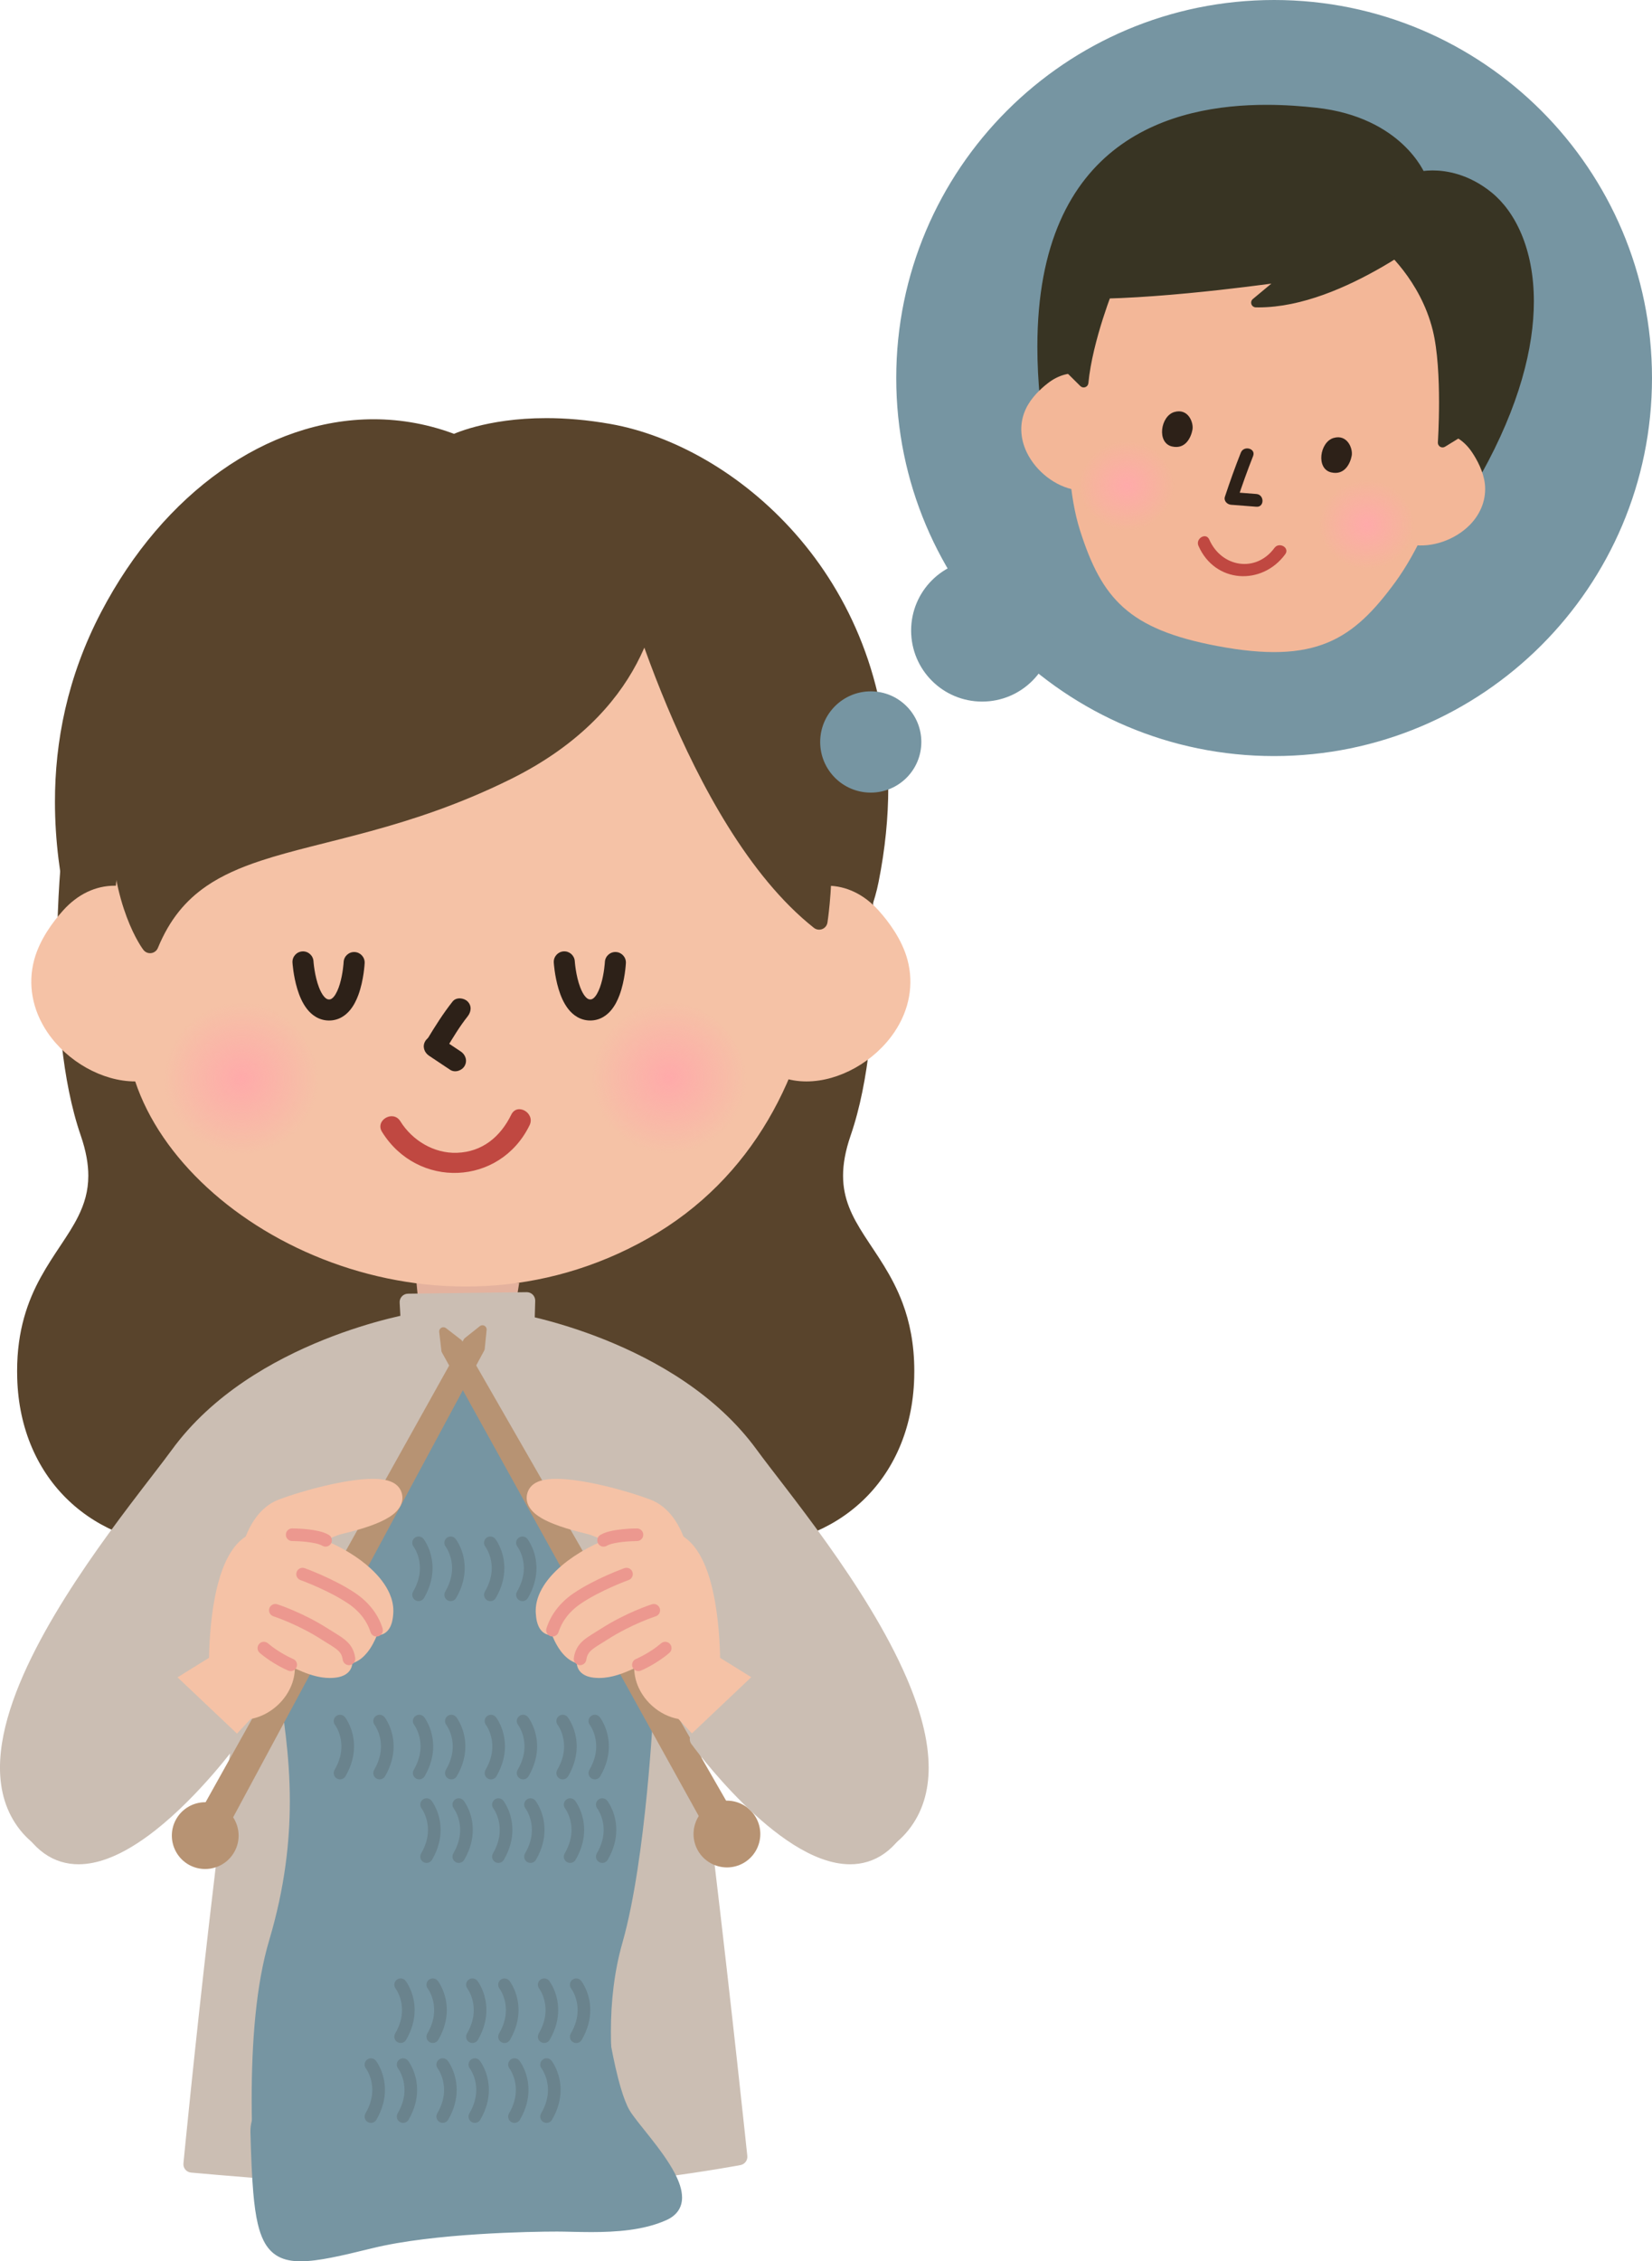 <?xml version="1.0" encoding="UTF-8"?>
<!DOCTYPE svg  PUBLIC '-//W3C//DTD SVG 1.1//EN'  'http://www.w3.org/Graphics/SVG/1.1/DTD/svg11.dtd'>
<svg version="1.1" viewBox="0 0 399.83 547.04" xmlns="http://www.w3.org/2000/svg">
<defs>
<radialGradient id="d" cx="313.73" cy="293.16" r="18.725" gradientTransform="matrix(1 0 0 .979 -151.77 -26.358)" gradientUnits="userSpaceOnUse">
<stop stop-color="#faa" offset="0"/>
<stop stop-color="#faa" stop-opacity="0" offset="1"/>
</radialGradient>
<radialGradient id="c" cx="210.19" cy="293.16" r="18.723" gradientTransform="matrix(1 0 0 .98 -151.77 -26.399)" gradientUnits="userSpaceOnUse">
<stop stop-color="#faa" offset="0"/>
<stop stop-color="#faa" stop-opacity="0" offset="1"/>
</radialGradient>
<radialGradient id="b" cx="482.54" cy="159.23" r="11.504" gradientTransform="matrix(1 0 0 .941 -151.77 -22.939)" gradientUnits="userSpaceOnUse">
<stop stop-color="#faa" offset="0"/>
<stop stop-color="#faa" stop-opacity="0" offset="1"/>
</radialGradient>
<radialGradient id="a" cx="424.47" cy="149.78" r="11.504" gradientTransform="matrix(1 0 0 .941 -151.77 -23.474)" gradientUnits="userSpaceOnUse">
<stop stop-color="#faa" offset="0"/>
<stop stop-color="#faa" stop-opacity="0" offset="1"/>
</radialGradient>
</defs>
<path d="m208.44 206.66s4.492 41.32-4.492 67.375c-8.985 26.047 16.172 27.844 15.273 59.289-0.703 24.508-18.867 39.531-41.328 38.633 0 0 18.867 6.289-0.898 13.477-19.758 7.187-69.172 1.796-69.172 1.796l2.695-178.77 97.922-1.797" fill="#59442C"/>
<path d="m208.44 206.66-2.025 0.22 0.011 0.111c0.119 1.136 1.1 10.953 1.1 23.586 0 6.737-0.279 14.275-1.111 21.713-0.829 7.436-2.216 14.773-4.393 21.081-1.424 4.127-2.054 7.757-2.054 11.045-5e-3 4.495 1.193 8.305 2.909 11.725 2.584 5.139 6.22 9.499 9.126 14.831 2.909 5.334 5.193 11.593 5.204 20.718 0 0.516-8e-3 1.042-0.022 1.579v-3e-3c-0.337 11.431-4.578 20.529-11.242 26.843-6.671 6.307-15.825 9.845-26.149 9.849-0.603 0-1.21-0.013-1.82-0.037-1.014-0.04-1.903 0.672-2.085 1.67s0.397 1.978 1.36 2.299l0.01 3e-3c0.164 0.053 2.099 0.735 3.854 1.771 0.876 0.512 1.699 1.119 2.21 1.678 0.257 0.278 0.434 0.537 0.532 0.742 0.099 0.209 0.125 0.349 0.126 0.475-3e-3 0.135-0.024 0.287-0.183 0.569-0.232 0.417-0.844 1.094-2.058 1.865-1.209 0.772-2.991 1.636-5.442 2.526-3.688 1.346-8.698 2.273-14.289 2.834-5.595 0.565-11.78 0.781-17.899 0.78-9.178 1e-3 -18.209-0.482-24.935-0.965-3.363-0.241-6.151-0.482-8.095-0.663-0.972-0.09-1.734-0.166-2.251-0.218-0.517-0.053-0.785-0.082-0.785-0.082l-0.221 2.025 2.037 0.031 2.665-176.8 95.952-1.761-0.037-2.037-2.025 0.22 2.025-0.22-0.038-2.037-97.921 1.797c-1.101 0.02-1.983 0.906-2 2.006l-2.695 178.77c-0.016 1.051 0.771 1.942 1.816 2.056 0.041 3e-3 17.872 1.951 36.508 1.952 6.215 0 12.52-0.217 18.308-0.801 5.792-0.588 11.058-1.53 15.273-3.059 3.526-1.287 5.961-2.555 7.656-3.94 0.845-0.694 1.51-1.429 1.982-2.245 0.472-0.812 0.73-1.72 0.727-2.604 1e-3 -0.845-0.226-1.635-0.563-2.309-0.598-1.186-1.489-2.071-2.431-2.822-1.42-1.119-3.016-1.934-4.282-2.508-1.265-0.569-2.197-0.88-2.243-0.896l-0.644 1.933-0.08 2.035c0.663 0.027 1.323 0.04 1.981 0.04 11.253 4e-3 21.471-3.887 28.949-10.963 7.483-7.068 12.168-17.305 12.514-29.686l1e-3 -3e-3c0.015-0.571 0.023-1.134 0.023-1.69 3e-3 -6.546-1.124-11.894-2.822-16.43-2.549-6.807-6.325-11.756-9.285-16.377-1.486-2.311-2.773-4.536-3.68-6.865-0.906-2.332-1.449-4.766-1.451-7.602 0-2.765 0.525-5.93 1.831-9.717 2.315-6.719 3.735-14.318 4.59-21.957 0.854-7.638 1.136-15.315 1.136-22.165 0-13.698-1.13-24.088-1.135-24.137-0.114-1.051-1.005-1.836-2.063-1.817l0.038 2.037" fill="#59442C"/>
<path d="m16.969 206.66s-4.476 41.32 4.5 67.375c8.985 26.047-16.164 27.844-15.265 59.289 0.687 24.508 18.859 39.531 41.312 38.633 0 0-18.859 6.289 0.906 13.477 19.766 7.187 69.164 1.796 69.164 1.796l-2.695-178.77-97.922-1.797" fill="#59442C"/>
<path d="m16.969 206.66-2.025-0.219c-5e-3 0.048-1.128 10.412-1.129 24.083 1e-3 6.854 0.282 14.54 1.136 22.188 0.854 7.649 2.275 15.258 4.592 21.987 1.306 3.788 1.831 6.954 1.831 9.72-5e-3 3.777-0.961 6.855-2.478 9.902-2.263 4.563-5.898 8.959-9.051 14.695-3.151 5.734-5.714 12.854-5.703 22.674 0 0.555 8e-3 1.12 0.025 1.695v-4e-3c0.339 12.382 5.021 22.62 12.504 29.688 7.477 7.076 17.695 10.967 28.944 10.963 0.657 0 1.317-0.013 1.981-0.04l-0.08-2.035-0.644-1.933c-0.073 0.027-2.191 0.727-4.429 2.006-1.121 0.646-2.28 1.429-3.255 2.45-0.486 0.513-0.929 1.091-1.267 1.769-0.337 0.674-0.563 1.464-0.562 2.308-4e-3 0.884 0.255 1.793 0.726 2.604 0.713 1.225 1.838 2.265 3.398 3.266 1.567 0.997 3.597 1.958 6.243 2.921 4.217 1.529 9.483 2.471 15.274 3.059 5.789 0.584 12.093 0.801 18.306 0.801 18.633-1e-3 36.46-1.949 36.501-1.952 1.045-0.114 1.832-1.005 1.816-2.056l-2.695-178.77c-0.017-1.1-0.899-1.986-1.999-2.006l-97.922-1.797c-1.058-0.019-1.949 0.766-2.063 1.818l2.025 0.219-0.037 2.037 95.952 1.761 2.665 176.8 2.037-0.031-0.22-2.025c-1e-3 0-0.269 0.029-0.786 0.082-3.617 0.368-19.211 1.847-35.274 1.846-6.117 1e-3 -12.302-0.215-17.896-0.78-5.592-0.561-10.602-1.488-14.292-2.834-3.269-1.184-5.347-2.334-6.465-3.26-0.562-0.461-0.879-0.854-1.037-1.132-0.159-0.282-0.179-0.434-0.183-0.57 1e-3 -0.129 0.029-0.275 0.136-0.494 0.18-0.378 0.649-0.924 1.31-1.44 0.985-0.784 2.341-1.503 3.425-1.988 0.542-0.244 1.018-0.435 1.353-0.562 0.167-0.064 0.298-0.112 0.385-0.142l0.096-0.034 0.021-7e-3 1e-3 -1e-3c0.963-0.321 1.542-1.3 1.36-2.298s-1.071-1.71-2.084-1.67c-0.612 0.024-1.219 0.037-1.821 0.037-10.32-4e-3 -19.474-3.542-26.144-9.849-6.663-6.314-10.902-15.412-11.231-26.842v-4e-3c-0.016-0.533-0.023-1.056-0.023-1.573 2e-3 -6.085 1.029-10.892 2.563-15.003 2.299-6.164 5.794-10.788 8.893-15.601 1.544-2.406 2.984-4.863 4.046-7.587 1.063-2.721 1.732-5.712 1.73-9.08 0-3.289-0.629-6.919-2.054-11.048-2.178-6.316-3.565-13.664-4.395-21.111-0.831-7.447-1.11-14.995-1.11-21.736 0-6.725 0.277-12.649 0.554-16.885 0.138-2.117 0.277-3.813 0.38-4.977 0.052-0.582 0.095-1.03 0.125-1.332 0.014-0.151 0.026-0.265 0.034-0.34l0.011-0.111-2.025-0.219-0.037 2.037 0.037-2.037" fill="#59442C"/>
<path d="m124.06 319.63s38.508 6.234 57.492 32.344c10.781 14.82 55.289 66.406 36.68 89.539-19.766 24.554-59.289-44.321-59.289-44.321l-34.883-77.562" fill="#CBBEB3"/>
<path d="m124.06 319.63-0.326 2.011 0.019 3e-3c0.486 0.079 10.052 1.716 21.729 6.481 11.685 4.759 25.429 12.657 34.423 25.047 2.285 3.14 5.966 7.786 10.233 13.433 6.395 8.462 14.085 19.147 20.141 30.036 3.028 5.443 5.645 10.934 7.492 16.196 1.85 5.262 2.92 10.29 2.917 14.782 0 2.445-0.313 4.729-0.971 6.831-0.66 2.104-1.66 4.028-3.073 5.786-1.345 1.67-2.727 2.786-4.132 3.497-1.406 0.709-2.847 1.031-4.403 1.033-2.175 3e-3 -4.592-0.66-7.156-1.922-4.489-2.199-9.35-6.215-14.01-11.017-7.003-7.201-13.589-16.138-18.397-23.256-2.405-3.56-4.369-6.666-5.729-8.878-0.68-1.106-1.209-1.988-1.567-2.592-0.179-0.302-0.315-0.535-0.406-0.691s-0.134-0.231-0.134-0.232l-1.767 1.014 1.858-0.835-34.883-77.563-1.858 0.836-0.326 2.011 0.326-2.011-1.858 0.835 34.883 77.563 0.091 0.178c0.029 0.048 7.176 12.509 16.984 25.047 4.909 6.271 10.477 12.564 16.231 17.364 2.88 2.399 5.808 4.428 8.764 5.883 2.955 1.451 5.955 2.338 8.954 2.341 2.134 2e-3 4.259-0.465 6.244-1.473 1.987-1.005 3.821-2.534 5.466-4.578 1.741-2.163 2.987-4.567 3.786-7.122 0.8-2.555 1.158-5.257 1.158-8.049-7e-3 -6.844-2.119-14.234-5.341-21.723-4.841-11.226-12.231-22.687-19.249-32.529-3.508-4.919-6.925-9.428-9.88-13.281-2.953-3.85-5.451-7.052-7.094-9.311-9.847-13.523-24.554-21.744-36.752-26.655-12.209-4.904-21.963-6.484-22.062-6.501-0.738-0.12-1.487 0.178-1.941 0.771-0.455 0.593-0.549 1.393-0.242 2.075l1.858-0.835" fill="#CBBEB3"/>
<path d="m46.422 523.55s13.383-138.62 23.719-168.87c8.906-26.094 28.367-35.844 43.774-35.25 20.101 0.781 37.195 15.437 43.289 37.64 7.047 25.672 21.64 164.69 21.64 164.69s-34.734 6.578-64.226 5.992c-29.492-0.609-68.196-4.203-68.196-4.203" fill="#CBBEB3"/>
<path d="m46.422 523.55 2.028 0.195c0-1e-3 0.052-0.539 0.153-1.56 0.753-7.66 4.221-42.385 8.709-78.719 2.244-18.166 4.743-36.736 7.282-52.512 1.27-7.887 2.55-15.076 3.809-21.156 1.258-6.077 2.503-11.058 3.666-14.457 4.212-12.33 10.779-20.772 18.06-26.165 7.281-5.391 15.311-7.732 22.46-7.732 0.42 0 0.834 8e-3 1.244 0.024 9.578 0.375 18.42 4.038 25.645 10.292 7.221 6.253 12.812 15.108 15.761 25.852 0.846 3.078 1.843 8.029 2.91 14.253 3.742 21.811 8.416 59.372 12.146 91.438 1.865 16.036 3.496 30.705 4.661 41.364 0.582 5.33 1.048 9.657 1.368 12.651 0.32 2.995 0.494 4.651 0.494 4.655l2.026-0.212-0.379-2.002s-0.117 0.022-0.354 0.066c-3.538 0.654-33.142 5.932-59.695 5.927-1.261 0-2.515-0.012-3.758-0.036-14.682-0.303-31.708-1.352-45.049-2.325-6.672-0.487-12.424-0.954-16.507-1.3-2.041-0.173-3.665-0.316-4.778-0.415s-1.712-0.155-1.713-0.155l-0.189 2.029 2.028 0.195-2.028-0.195-0.188 2.028c0.025 2e-3 38.734 3.599 68.342 4.212 1.273 0.024 2.553 0.037 3.84 0.037 14.437-1e-3 29.612-1.518 41.2-3.032 11.586-1.514 19.58-3.028 19.607-3.033 1.039-0.197 1.758-1.163 1.647-2.214 0-6e-3 -3.649-34.766-8.181-72.746-2.265-18.99-4.751-38.784-7.114-55.452-1.182-8.334-2.332-15.887-3.41-22.174-1.081-6.293-2.081-11.301-2.997-14.642-3.144-11.46-9.148-21.034-17.022-27.854-7.871-6.821-17.626-10.877-28.152-11.283-0.467-0.019-0.936-0.027-1.405-0.027-8.031 0-16.899 2.621-24.884 8.531-7.985 5.906-15.052 15.102-19.492 28.123-1.343 3.937-2.689 9.462-4.055 16.195-4.769 23.535-9.699 61.772-13.451 94.182-3.749 32.403-6.312 58.945-6.312 58.953-0.053 0.542 0.11 1.074 0.457 1.494 0.347 0.419 0.84 0.68 1.382 0.73l0.188-2.028" fill="#CBBEB3"/>
<path d="m100.7 309.3 1.172 12.031s11.906 10.07 21.984 0l1.812-11-24.968-1.031" fill="#E4B29E"/>
<path d="m98.758 315 28.743-0.367-0.297 10.711-27.844 0.375-0.602-10.719" fill="#CBBEB3"/>
<path d="m98.758 315 0.026 2.037 26.621-0.34-0.184 6.636-23.937 0.322-0.492-8.769-2.034 0.114 0.026 2.037-0.026-2.037-2.034 0.114 0.602 10.719c0.061 1.092 0.967 1.937 2.061 1.923l27.844-0.375c1.094-0.015 1.979-0.887 2.009-1.981l0.297-10.711c0.015-0.552-0.198-1.093-0.585-1.486-0.388-0.393-0.926-0.614-1.478-0.607l-28.742 0.367c-0.552 7e-3 -1.086 0.243-1.463 0.647-0.377 0.403-0.576 0.953-0.545 1.504l2.034-0.114" fill="#CBBEB3"/>
<path d="m109.94 107.15c-30.719-11.953-64.859 5.969-83.625 41.813-18.781 35.844-9.391 70.836-1.711 92.172 7.672 21.336 172.52 39.437 186.04-28.164 12.805-64.008-30.328-102.52-63.148-108.38-23.891-4.266-37.555 2.562-37.555 2.562" fill="#59442C"/>
<path d="m109.94 107.15 0.739-1.898c-6.647-2.587-13.467-3.829-20.255-3.828-12.869 0-25.595 4.451-36.959 12.489-11.367 8.041-21.396 19.667-28.955 34.105-8.293 15.822-11.212 31.524-11.21 45.945 3e-3 18.921 4.996 35.655 9.387 47.862 0.64 1.754 1.899 3.236 3.548 4.6 2.9 2.376 7.125 4.463 12.454 6.384 7.988 2.867 18.454 5.289 30.34 7.01 11.883 1.719 25.178 2.73 38.768 2.731 23.266-6e-3 47.388-2.949 66.799-10.498 9.704-3.78 18.243-8.72 24.868-15.097 6.623-6.37 11.309-14.215 13.177-23.585 1.606-8.029 2.348-15.68 2.348-22.932 6e-3 -25.746-9.379-46.439-22.449-61.279-13.077-14.845-29.781-23.905-44.687-26.577-5.806-1.036-11.034-1.434-15.633-1.434-14.726 0-22.975 4.071-23.191 4.18l0.911 1.822 0.739-1.898-0.739 1.898 0.911 1.823-0.418-0.836 0.413 0.838 5e-3 -2e-3 -0.418-0.836 0.413 0.838c0.028-0.013 7.625-3.752 21.374-3.752 4.364 0 9.35 0.376 14.917 1.37 13.86 2.464 29.885 11.084 42.344 25.258 12.468 14.178 21.428 33.843 21.434 58.587 0 6.974-0.714 14.354-2.27 22.133-1.708 8.513-5.892 15.551-12.007 21.449-9.164 8.838-22.75 15.007-38.384 18.904-15.628 3.903-33.269 5.553-50.457 5.551-20.398 2e-3 -40.173-2.321-55.19-5.866-7.505-1.769-13.824-3.851-18.378-6.044-2.276-1.093-4.106-2.215-5.404-3.286-1.307-1.069-2.041-2.077-2.304-2.834-4.325-12.009-9.148-28.281-9.146-46.482 3e-3 -13.878 2.789-28.867 10.744-44.055 7.289-13.924 16.921-25.048 27.699-32.668 10.781-7.623 22.686-11.741 34.606-11.742 6.292 1e-3 12.597 1.147 18.777 3.551 0.536 0.208 1.136 0.18 1.65-0.076l-0.911-1.823" fill="#59442C"/>
<path d="m44.602 223.99c-4.406-6.093-10.695-9.726-16.828-9.726-4.656 0-8.984 2.07-12.508 5.992-2.453 2.734-5.672 7.039-6.992 11.945-1.586 5.891-0.461 12.102 3.172 17.485 4.812 7.14 13.367 11.929 21.273 11.929 8.5 0 14.641-5.367 16.891-14.812 1.594-7.922-0.227-16.25-5.008-22.813" fill="#F5C2A6"/>
<path d="m183.31 223.99c4.414-6.093 10.688-9.726 16.836-9.726 4.633 0 8.961 2.07 12.492 5.992 2.469 2.734 5.68 7.039 7 11.945 1.578 5.891 0.469 12.102-3.172 17.485-4.82 7.14-13.359 11.929-21.281 11.929-8.484 0-14.641-5.367-16.891-14.812-1.578-7.922 0.227-16.25 5.016-22.813" fill="#F5C2A6"/>
<path d="m95.43 131.44c20.211-5.421 68.274 1.704 89.61 34.133 21.336 32.43 23.046 104.97-28.157 133.99-51.211 29.016-111.77-0.796-124.16-37.953-12.39-37.148-7.258-111.4 62.711-130.17" fill="#F5C2A6"/>
<path d="m109.55 242.27c-2.27 2.866-4.2 5.923-6.088 9.049-1.71 2.834 2.718 5.407 4.422 2.584 1.655-2.738 3.297-5.5 5.287-8.012 0.866-1.093 1.072-2.55 0-3.621-0.901-0.901-2.752-1.096-3.621 0" fill="#2D2118"/>
<path d="m103.83 255.39c1.702 1.136 3.405 2.272 5.109 3.406 1.163 0.773 2.828 0.232 3.503-0.919 0.736-1.257 0.24-2.732-0.919-3.503-1.704-1.134-3.407-2.269-5.109-3.406-1.161-0.777-2.829-0.231-3.503 0.919-0.737 1.258-0.239 2.729 0.919 3.503" fill="#2D2118"/>
<path d="m143.64 266.25c10.375 24.711 44.102 9.781 35.727-10.766-1.391-3.429-3.774-6.851-6.149-8.781-11.609-9.484-25.672-1.711-29.039 9.328-0.929 3.031-1.281 7.125-0.539 10.219" fill="url(#d)"/>
<path d="m40.094 266.25c10.375 24.711 44.094 9.781 35.727-10.766-1.383-3.429-3.781-6.851-6.149-8.781-11.609-9.484-25.679-1.711-29.046 9.328-0.922 3.031-1.266 7.125-0.532 10.219" fill="url(#c)"/>
<path d="m92.461 273.82c8.61 13.858 28.514 13.102 35.704-1.593 1.445-2.954-2.971-5.551-4.422-2.584-2.629 5.373-7.014 9.022-13.146 9.237-5.571 0.194-10.827-2.996-13.714-7.644-1.738-2.797-6.17-0.229-4.422 2.584" fill="#C04841"/>
<path d="m157.77 128.1s8.024 37.235-35.148 58.594c-43.164 21.352-74.289 12.641-86.297 41.86 0 0-15.86-20.633-1.289-64.211 14.578-43.578 90.14-62.993 122.73-36.243" fill="#59442C"/>
<path d="m157.77 128.1-1.992 0.429 0.464-0.099-0.464 0.097v2e-3l0.464-0.099-0.464 0.097c0.012 0.056 0.544 2.621 0.544 6.719 0 5.695-1.025 14.321-5.829 23.381-4.812 9.059-13.381 18.616-28.775 26.241-21.311 10.542-39.635 13.662-54.482 17.845-7.419 2.098-14 4.467-19.585 8.296-5.585 3.822-10.089 9.145-13.211 16.77l1.885 0.775 1.615-1.242-0.679 0.522 0.683-0.516-4e-3 -6e-3 -0.679 0.522 0.683-0.516c-0.021-0.04-7.024-9.274-7.029-28.573 1e-3 -9.011 1.53-20.23 6.053-33.756 2.397-7.166 6.528-13.688 11.934-19.455 8.103-8.65 19.076-15.579 31.15-20.32 12.071-4.746 25.235-7.304 37.659-7.302 7.549 0 14.824 0.943 21.415 2.889 6.593 1.945 12.496 4.888 17.352 8.874l1.292-1.575-1.992 0.429 1.992-0.429 1.292-1.574c-5.349-4.39-11.757-7.56-18.783-9.633-7.028-2.073-14.68-3.055-22.568-3.055-17.306 5e-3 -35.76 4.713-51.268 13.262-7.753 4.277-14.769 9.52-20.514 15.648-5.743 6.126-10.216 13.147-12.825 20.948-4.651 13.907-6.264 25.575-6.263 35.049-5e-3 20.635 7.661 30.792 7.869 31.05 0.443 0.577 1.163 0.874 1.884 0.778 0.722-0.097 1.339-0.572 1.615-1.245 2.882-6.984 6.772-11.53 11.749-14.96 3.736-2.566 8.122-4.483 13.151-6.143 7.539-2.494 16.5-4.394 26.646-7.172 10.146-2.78 21.476-6.451 33.77-12.533 16.079-7.946 25.379-18.18 30.567-27.985 5.197-9.804 6.304-19.116 6.304-25.289 0-4.593-0.611-7.464-0.634-7.575-0.098-0.452-0.342-0.852-0.7-1.145l-1.292 1.574" fill="#59442C"/>
<path d="m151.34 135.41s16.352 63.281 46.915 87.453c0 0 12.328-77.07-46.915-87.453" fill="#59442C"/>
<path d="m151.34 135.41-1.972 0.51c0.016 0.06 4.123 15.956 12.09 34.941 3.985 9.493 8.934 19.759 14.845 29.22 5.913 9.458 12.78 18.12 20.688 24.38 0.565 0.447 1.331 0.562 2.003 0.3 0.672-0.261 1.158-0.864 1.272-1.576 0.012-0.077 1.089-6.829 1.09-16.642-7e-3 -11.788-1.537-28.004-8.506-42.413-3.487-7.2-8.357-13.948-15.088-19.365-6.728-5.419-15.306-9.479-26.07-11.362-0.684-0.12-1.377 0.115-1.848 0.625-0.472 0.51-0.65 1.219-0.476 1.892l1.972-0.51-0.351 2.007c10.152 1.782 18.028 5.544 24.218 10.522 9.275 7.463 14.802 17.754 18.01 28.413 3.207 10.649 4.067 21.618 4.065 30.191 0 4.757-0.263 8.776-0.524 11.596-0.13 1.41-0.261 2.52-0.358 3.273-0.048 0.376-0.088 0.663-0.116 0.854-0.014 0.096-0.025 0.167-0.032 0.213l-9e-3 0.063 2.012 0.321 1.263-1.598c-7.373-5.826-14.012-14.139-19.76-23.343-8.629-13.806-15.263-29.594-19.717-41.908-2.227-6.157-3.913-11.447-5.039-15.192-0.564-1.872-0.987-3.358-1.269-4.373-0.142-0.508-0.247-0.898-0.317-1.159-0.035-0.131-0.061-0.23-0.078-0.295l-0.025-0.095-1.973 0.51-0.351 2.007 0.351-2.007" fill="#59442C"/>
<path d="m152.27 528.55c-4.906-18.641-7.984-40.031-2.594-58.899 5.735-20.117 7.477-56.89 7.477-56.89l-44.766-81.453-43.875 76.062c1.797 13.774 5.993 34.141-2.382 62.289-5.141 17.219-4.672 42.961-3.243 63.367l89.383-4.476" fill="#7695A2"/>
<path d="m152.27 528.55 0.985-0.259c-3.064-11.64-5.403-24.336-5.402-36.764-1e-3 -7.385 0.824-14.674 2.803-21.596 2.9-10.183 4.766-24.43 5.923-36.169 1.155-11.735 1.591-20.942 1.591-20.953 9e-3 -0.189-0.034-0.374-0.124-0.539l-44.766-81.453c-0.177-0.322-0.515-0.524-0.882-0.528s-0.71 0.191-0.893 0.51l-43.875 76.062c-0.111 0.192-0.157 0.42-0.128 0.641 0.98 7.501 2.644 16.831 2.643 28.261 0 9.658-1.186 20.812-4.992 33.606-3.208 10.757-4.24 24.633-4.243 38.497 0 8.682 0.409 17.355 0.961 25.231 0.039 0.552 0.515 0.974 1.067 0.946l89.383-4.476c0.305-0.015 0.591-0.169 0.771-0.416 0.181-0.246 0.241-0.565 0.163-0.86l-0.985 0.259-0.051-1.018-89.383 4.477 0.051 1.017 1.016-0.071c-0.55-7.842-0.956-16.471-0.956-25.089-3e-3 -13.757 1.045-27.499 4.158-37.916 3.867-12.994 5.078-24.361 5.078-34.187 0-11.624-1.693-21.097-2.661-28.525l-1.01 0.132 0.883 0.509 42.971-74.496 43.894 79.868 0.893-0.49-1.018-0.049c0 2e-3 -0.026 0.569-0.085 1.611-0.205 3.645-0.798 13.047-1.964 23.724-1.164 10.673-2.91 22.633-5.389 31.325-2.041 7.141-2.881 14.619-2.882 22.155 1e-3 12.683 2.379 25.536 5.47 37.282l0.985-0.259-0.051-1.018 0.051 1.018" fill="#7695A2"/>
<path d="m177.2 440.2-4.899 2.774-64.453-116.29-0.539-4.594 3.664 2.828 66.227 115.28" fill="#B79373"/>
<path d="m177.2 440.2-0.502-0.886-4.004 2.267-63.858-115.22-0.234-1.99 1.588 1.225 66.126 115.11 0.884-0.508-0.502-0.886 0.502 0.886 0.883-0.507-66.227-115.28c-0.067-0.117-0.153-0.216-0.261-0.298l-3.664-2.829c-0.323-0.249-0.768-0.281-1.124-0.08-0.356 0.202-0.558 0.599-0.51 1.006l0.539 4.593c0.016 0.135 0.055 0.257 0.121 0.375l64.453 116.29c0.132 0.238 0.353 0.413 0.615 0.487s0.541 0.04 0.778-0.094l4.898-2.774c0.237-0.134 0.409-0.355 0.481-0.617 0.072-0.263 0.036-0.54-0.099-0.776l-0.883 0.507" fill="#B79373"/>
<path d="m182.08 440.21c1.922 3.383 0.726 7.695-2.664 9.617-3.399 1.906-7.711 0.719-9.633-2.68-1.906-3.398-0.719-7.703 2.679-9.617 3.399-1.914 7.704-0.711 9.618 2.68" fill="#B79373"/>
<path d="m182.08 440.21-0.886 0.503c0.533 0.939 0.784 1.955 0.784 2.962-1e-3 2.106-1.102 4.153-3.065 5.266l4e-3 -3e-3c-0.943 0.529-1.961 0.778-2.969 0.778-2.117-1e-3 -4.166-1.101-5.279-3.07l2e-3 3e-3c-0.529-0.943-0.778-1.961-0.779-2.967 2e-3 -2.113 1.101-4.156 3.07-5.264 0.941-0.53 1.956-0.78 2.96-0.78 2.113 1e-3 4.16 1.106 5.271 3.073l1e-3 2e-3 0.886-0.503 0.886-0.501c-1.484-2.628-4.225-4.109-7.044-4.108-1.343-1e-3 -2.709 0.337-3.96 1.041-2.632 1.483-4.109 4.224-4.107 7.04 0 1.345 0.337 2.711 1.039 3.964l2e-3 3e-3c1.488 2.631 4.233 4.106 7.052 4.105 1.345 0 2.713-0.336 3.966-1.039l4e-3 -2e-3c2.622-1.488 4.099-4.226 4.098-7.038 0-1.347-0.34-2.717-1.051-3.968l1e-3 2e-3 -0.886 0.501" fill="#B79373"/>
<path d="m48.352 440.6 4.938 2.711 63.007-117.08 0.469-4.617-3.625 2.883-64.789 116.1" fill="#B79373"/>
<path d="m48.352 440.6-0.49 0.893 4.937 2.71c0.239 0.131 0.518 0.162 0.779 0.084 0.261-0.077 0.479-0.254 0.608-0.494l63.008-117.08c0.064-0.119 0.103-0.245 0.117-0.38l0.468-4.617c0.041-0.407-0.166-0.801-0.525-0.997-0.358-0.196-0.802-0.158-1.122 0.097l-3.625 2.883c-0.106 0.084-0.19 0.182-0.255 0.301l-64.79 116.1c-0.132 0.238-0.164 0.516-0.089 0.778 0.075 0.261 0.25 0.48 0.489 0.612l0.49-0.893 0.89 0.496 64.691-115.93 1.576-1.254-0.205 2.012-62.425 116-4.037-2.216-0.49 0.893 0.89 0.496-0.89-0.496" fill="#B79373"/>
<path d="m43.477 440.67c-1.867 3.414-0.617 7.703 2.789 9.586 3.43 1.867 7.727 0.609 9.594-2.805 1.883-3.414 0.617-7.711-2.797-9.578-3.422-1.875-7.703-0.625-9.586 2.797" fill="#B79373"/>
<path d="m43.477 440.67-0.894-0.489c-0.671 1.227-0.992 2.56-0.992 3.87-1e-3 2.851 1.513 5.619 4.182 7.096l6e-3 3e-3c1.229 0.67 2.562 0.989 3.872 0.989 2.86 1e-3 5.635-1.519 7.102-4.199l-1e-3 3e-3c0.677-1.228 1-2.563 0.999-3.875 1e-3 -2.854-1.523-5.624-4.199-7.089-1.23-0.674-2.566-0.997-3.879-0.997-2.851-1e-3 -5.616 1.519-7.088 4.197l-2e-3 2e-3 0.894 0.489 0.892 0.491c1.105-2.01 3.169-3.14 5.304-3.141 0.982 0 1.974 0.239 2.901 0.746 2.001 1.094 3.139 3.166 3.14 5.302 0 0.981-0.239 1.97-0.746 2.891l-2e-3 3e-3c-1.095 2.003-3.169 3.138-5.315 3.139-0.981 0-1.973-0.237-2.898-0.74l6e-3 3e-3c-1.999-1.104-3.129-3.176-3.13-5.313 0-0.981 0.237-1.97 0.742-2.892l-2e-3 2e-3 -0.892-0.491" fill="#B79373"/>
<path d="m164.18 412.84 10.242 10.969s5.227 1.5 11.289-13.266l-12.664-7.859-8.867 10.156" fill="#F5C2A6"/>
<path d="m164.18 412.84-1.489 1.39 10.242 10.969c0.25 0.268 0.578 0.468 0.931 0.569 0.159 0.045 0.498 0.12 0.984 0.12 0.599 1e-3 1.417-0.118 2.352-0.512 1.408-0.591 3.052-1.772 4.806-3.952 1.756-2.183 3.645-5.374 5.59-10.107 0.378-0.922 0.036-1.98-0.81-2.505l-12.664-7.86c-0.847-0.525-1.954-0.359-2.609 0.392l-8.867 10.156c-0.688 0.787-0.668 1.966 0.045 2.73l1.489-1.39 1.535 1.339 7.728-8.852 11.194 6.947 1.074-1.731-1.884-0.774c-2.445 5.963-4.706 9.04-6.318 10.543-0.807 0.754-1.444 1.121-1.885 1.307-0.443 0.184-0.693 0.194-0.776 0.195l-0.03-1e-3 -0.024 0.318 0.057-0.313-0.033-5e-3 -0.024 0.318 0.057-0.313-0.25 1.362 0.38-1.331-0.13-0.031-0.25 1.362 0.38-1.331-0.559 1.96 1.489-1.391-10.242-10.969-1.489 1.391 1.535 1.339-1.535-1.339" fill="#F5C2A6"/>
<path d="m171.95 404.34s6.89 0.39 0.015 7.203c-6.883 6.805-18.804-1.852-16.015-10.82 2.797-8.985 16 3.617 16 3.617" fill="#F5C2A6"/>
<path d="m171.95 404.34-0.116 2.034 0.072-1.263-0.086 1.262 0.014 1e-3 0.072-1.263-0.086 1.262 0.016 1e-3c0.1 2e-3 0.674 0.094 0.982 0.252l0.17 0.098 0.04 0.033 0.139-0.13-0.173 0.071 0.034 0.059 0.139-0.13-0.173 0.071 0.221-0.091-0.235 0.046 0.014 0.045 0.221-0.091-0.235 0.046 4e-3 -1e-3h-5e-3l1e-3 1e-3 4e-3 -1e-3h-5e-3c4e-3 0.039-0.027 0.358-0.384 0.958-0.35 0.595-1.004 1.438-2.064 2.486l2e-3 -2e-3c-1.367 1.335-2.823 1.84-4.388 1.853-2.009 0.011-4.219-0.967-5.871-2.577-0.827-0.8-1.51-1.744-1.978-2.755-0.469-1.013-0.725-2.086-0.725-3.181 0-0.689 0.101-1.39 0.323-2.105 0.283-0.894 0.613-1.283 0.878-1.487 0.138-0.104 0.275-0.174 0.451-0.228 0.175-0.053 0.392-0.086 0.659-0.086 0.746-0.01 1.88 0.302 3.08 0.875 1.807 0.849 3.749 2.218 5.194 3.367 0.724 0.574 1.33 1.092 1.749 1.463 0.21 0.186 0.373 0.335 0.482 0.435l0.122 0.113 0.028 0.027 6e-3 6e-3c0.353 0.336 0.804 0.532 1.291 0.56l0.116-2.034 1.406-1.474c-0.044-0.041-1.889-1.804-4.425-3.61-1.27-0.904-2.712-1.819-4.231-2.537-1.522-0.711-3.119-1.256-4.818-1.265-0.605 0-1.224 0.075-1.835 0.259-0.916 0.272-1.802 0.81-2.495 1.577-0.698 0.764-1.204 1.722-1.548 2.827-0.345 1.108-0.508 2.226-0.508 3.317 0 1.736 0.409 3.398 1.104 4.894 1.045 2.247 2.717 4.139 4.721 5.498 2.005 1.355 4.366 2.192 6.824 2.195 2.533 0.013 5.165-0.95 7.252-3.029l2e-3 -2e-3c1.228-1.22 2.1-2.289 2.703-3.305 0.597-1.013 0.948-2.004 0.952-3.033 1e-3 -0.51-0.096-1.018-0.278-1.47-0.319-0.801-0.873-1.382-1.405-1.763-0.809-0.574-1.595-0.804-2.197-0.947-0.602-0.135-1.031-0.161-1.109-0.166l-0.115 2.034 1.406-1.474-1.406 1.474" fill="#F5C2A6"/>
<path d="m159.42 398.84c-3.961 1.008-9.421 5.172-14.586 5.047-5.164-0.11-2.523-3.391-2.523-3.391-5.195 1.164-7.43-7.57-7.43-7.57s-2.89 2.601-3.179-2.891c-0.547-10.555 23-21.726 32.062-16.914 9.086 4.813 8.492 30.477 8.492 30.477s-8.89-5.758-12.836-4.758" fill="#F5C2A6"/>
<path d="m159.42 398.84-0.502-1.974c-1.187 0.304-2.344 0.791-3.522 1.331-1.761 0.811-3.57 1.752-5.343 2.467-1.772 0.72-3.489 1.193-4.99 1.188l-0.189-2e-3h4e-3c-0.53-0.011-0.915-0.064-1.156-0.121-0.182-0.042-0.281-0.086-0.312-0.102l-0.011-6e-3 -0.064 0.108 0.077-0.099-0.013-9e-3 -0.064 0.108 0.077-0.099-0.406 0.528 0.595-0.277c-0.055-0.124-0.153-0.227-0.189-0.251l-0.406 0.528 0.595-0.277-0.639 0.297h0.711c1e-3 -0.053-0.013-0.173-0.072-0.297l-0.639 0.297h0.711-0.242l0.239 0.043 3e-3 -0.043h-0.242l0.239 0.043c-4e-3 -5e-3 0.054-0.171 0.129-0.293l0.093-0.145 0.019-0.026-0.615-0.467 0.601 0.484 0.014-0.017-0.615-0.467 0.601 0.484c0.544-0.675 0.602-1.617 0.144-2.354-0.458-0.736-1.328-1.101-2.174-0.912-0.185 0.041-0.347 0.057-0.495 0.057-0.277-1e-3 -0.515-0.054-0.773-0.163-0.444-0.188-0.954-0.597-1.435-1.188-0.725-0.878-1.342-2.113-1.736-3.107-0.198-0.498-0.346-0.934-0.442-1.239-0.048-0.152-0.082-0.272-0.104-0.349l-0.023-0.084-4e-3 -0.016-0.363 0.095 0.363-0.093v-2e-3l-0.363 0.095 0.363-0.093c-0.177-0.692-0.699-1.238-1.384-1.445-0.683-0.207-1.421-0.043-1.952 0.435l0.623 0.693-0.598-0.716-0.025 0.023 0.623 0.693-0.598-0.716-0.05 0.038-0.149 0.087-0.015 6e-3 0.06 0.177-0.034-0.183-0.026 6e-3 0.06 0.177-0.034-0.183 0.105 0.562v-0.571l-0.105 9e-3 0.105 0.562v-0.571 0.867l0.428-0.75c-0.14-0.084-0.325-0.12-0.428-0.117v0.867l0.428-0.75-0.306 0.537 0.494-0.386c-0.014-0.019-0.082-0.092-0.188-0.151l-0.306 0.537 0.494-0.386-1e-3 -1e-3c-0.049-0.056-0.286-0.64-0.34-1.843l-7e-3 -0.256c0-0.773 0.177-1.591 0.548-2.462 0.642-1.521 1.9-3.175 3.609-4.743 2.558-2.357 6.097-4.513 9.785-6.038 3.685-1.532 7.532-2.429 10.612-2.423 1.877-3e-3 3.442 0.332 4.525 0.914l3e-3 1e-3c0.705 0.374 1.387 0.959 2.034 1.769 1.134 1.411 2.115 3.502 2.867 5.906 1.137 3.606 1.781 7.886 2.122 11.618 0.344 3.735 0.393 6.929 0.393 8.426 0 0.299-2e-3 0.53-4e-3 0.685l-3e-3 0.175v0.053l2.036 0.045 1.108-1.71c-0.039-0.025-1.967-1.274-4.488-2.547-1.263-0.636-2.674-1.279-4.102-1.779-1.434-0.496-2.869-0.869-4.32-0.876-0.505 0-1.018 0.047-1.539 0.18h3e-3l0.502 1.974 0.505 1.974c0.109-0.029 0.29-0.054 0.529-0.054 0.686-8e-3 1.795 0.229 2.975 0.647 1.781 0.621 3.747 1.606 5.234 2.431 0.745 0.412 1.374 0.784 1.812 1.05 0.22 0.134 0.391 0.241 0.507 0.313l0.129 0.082 0.038 0.024c0.621 0.403 1.406 0.438 2.061 0.091 0.654-0.347 1.067-1.015 1.083-1.756 0-0.013 8e-3 -0.371 8e-3 -1.002-2e-3 -2.419-0.114-8.818-1.268-15.284-0.582-3.236-1.418-6.491-2.694-9.326-0.64-1.417-1.393-2.732-2.311-3.883-0.916-1.147-2.007-2.136-3.31-2.826l2e-3 1e-3c-1.901-1.004-4.105-1.387-6.437-1.39-2.922 3e-3 -6.084 0.612-9.234 1.643-4.721 1.553-9.408 4.052-13.037 7.114-1.813 1.535-3.365 3.214-4.501 5.043-1.13 1.824-1.855 3.83-1.856 5.94 0 0.159 4e-3 0.316 0.012 0.47 0.043 0.801 0.134 1.491 0.282 2.109 0.225 0.918 0.576 1.717 1.21 2.362 0.314 0.318 0.701 0.577 1.109 0.738 0.407 0.164 0.824 0.228 1.193 0.227 0.943-0.014 1.573-0.338 2.015-0.586 0.439-0.259 0.698-0.491 0.768-0.552l-1.363-1.514-1.974 0.504c0.029 0.095 0.54 2.132 1.737 4.317 0.605 1.092 1.381 2.235 2.461 3.188 0.54 0.473 1.163 0.899 1.881 1.208 0.716 0.311 1.531 0.498 2.386 0.497 0.454 0 0.918-0.052 1.383-0.156l-0.444-1.988-1.586-1.278c-0.053 0.066-0.289 0.36-0.547 0.84-0.249 0.484-0.566 1.152-0.58 2.12-2e-3 0.469 0.097 1.02 0.368 1.542 0.2 0.39 0.492 0.75 0.833 1.036 0.516 0.433 1.119 0.706 1.772 0.884 0.657 0.178 1.38 0.265 2.22 0.283h4e-3c0.085 2e-3 0.174 3e-3 0.268 3e-3 3.095-0.014 5.935-1.175 8.48-2.34 1.272-0.587 2.469-1.189 3.555-1.688 1.084-0.5 2.06-0.892 2.825-1.084h2e-3l-0.505-1.974" fill="#F5C2A6"/>
<path d="m151.11 379.36c-0.024 9e-3 -1.805 0.651-4.225 1.728-2.422 1.08-5.478 2.585-8.095 4.37-3.436 2.34-5.549 5.371-6.524 8.447-0.256 0.804 0.189 1.663 0.993 1.919s1.663-0.189 1.919-0.993c0.775-2.424 2.428-4.862 5.335-6.849 2.36-1.614 5.292-3.07 7.615-4.102 1.161-0.517 2.172-0.931 2.89-1.214 0.358-0.141 0.644-0.25 0.838-0.323 0.097-0.037 0.171-0.064 0.22-0.082l0.071-0.026c0.793-0.286 1.205-1.162 0.919-1.955-0.286-0.794-1.162-1.206-1.956-0.919" fill="#EC988F"/>
<path d="m157.77 388.1c-0.074 0.026-6.209 1.972-12.459 6l5e-3 -4e-3c-1.608 1.035-2.957 1.752-4.123 2.749-0.579 0.5-1.105 1.087-1.506 1.798-0.404 0.71-0.669 1.525-0.802 2.432-0.123 0.835 0.454 1.611 1.289 1.735 0.835 0.122 1.612-0.455 1.735-1.29 0.09-0.605 0.239-1.02 0.437-1.372 0.294-0.519 0.746-0.964 1.519-1.512 0.766-0.543 1.821-1.15 3.097-1.965l5e-3 -4e-3c2.929-1.89 5.881-3.314 8.09-4.257 1.104-0.472 2.023-0.825 2.662-1.058 0.319-0.116 0.568-0.203 0.734-0.26l0.188-0.063 0.055-0.018c0.804-0.255 1.248-1.115 0.993-1.919-0.256-0.804-1.115-1.248-1.919-0.992" fill="#EC988F"/>
<path d="m155.1 404.15c0.078-0.038 3.643-1.513 6.897-4.288 0.641-0.548 0.716-1.513 0.167-2.154-0.548-0.641-1.513-0.716-2.154-0.168-1.404 1.203-2.946 2.165-4.127 2.815-0.59 0.325-1.09 0.573-1.437 0.738-0.174 0.082-0.31 0.143-0.4 0.183l-0.099 0.044-0.022 9e-3 -3e-3 1e-3c-0.778 0.326-1.146 1.22-0.821 1.999s1.22 1.146 1.999 0.821" fill="#EC988F"/>
<path d="m165.39 380.71s-0.773-13.024-8.734-16.047c-7.953-3-25.125-7.25-26.938-3.227-1.812 4.032 8.563 6.633 13.094 7.727 4.539 1.109 22.578 11.547 22.578 11.547" fill="#F5C2A6"/>
<path d="m165.39 380.71 2.034-0.121c-0.01-0.104-0.205-3.492-1.48-7.402-0.641-1.956-1.553-4.051-2.915-5.936-1.357-1.879-3.206-3.566-5.65-4.493l-4e-3 -1e-3c-2.921-1.101-6.945-2.334-11.067-3.309-4.129-0.971-8.31-1.689-11.676-1.695-1.398 4e-3 -2.661 0.117-3.82 0.475-0.579 0.182-1.14 0.43-1.661 0.809-0.519 0.375-0.998 0.907-1.291 1.564-0.249 0.549-0.391 1.158-0.389 1.763-3e-3 0.888 0.302 1.711 0.725 2.361 0.754 1.143 1.8 1.905 2.959 2.584 1.743 1 3.822 1.764 5.839 2.396 2.014 0.627 3.96 1.105 5.34 1.438l-6e-3 -1e-3c0.37 0.087 1.093 0.342 1.965 0.712 1.538 0.649 3.592 1.647 5.773 2.769 3.277 1.684 6.86 3.65 9.617 5.192 1.379 0.771 2.552 1.436 3.38 1.909 0.414 0.236 0.741 0.424 0.965 0.552 0.224 0.129 0.341 0.197 0.342 0.197 0.646 0.374 1.454 0.363 2.09-0.029 0.636-0.393 1.008-1.109 0.964-1.855l-2.034 0.121 1.02-1.764c-0.01-5e-3 -4.53-2.621-9.637-5.385-2.555-1.383-5.254-2.802-7.626-3.957-1.187-0.578-2.292-1.091-3.27-1.503-0.983-0.413-1.816-0.727-2.581-0.917l-6e-3 -1e-3c-2.065-0.497-5.32-1.312-7.931-2.372-1.3-0.522-2.433-1.119-3.102-1.651-0.336-0.261-0.547-0.5-0.637-0.643l-0.071-0.138-4e-3 -0.017-0.011 2e-3h0.011v-2e-3l-0.011 2e-3h0.011l0.031-0.091-0.271-0.123 0.228 0.192 0.043-0.07-0.271-0.122 0.228 0.192-0.049-0.041 0.045 0.047 4e-3 -6e-3 -0.049-0.041 0.045 0.047c-3e-3 -0.012 0.267-0.198 0.823-0.318 0.549-0.127 1.341-0.204 2.28-0.202 2.785-6e-3 6.801 0.65 10.739 1.585 3.945 0.931 7.858 2.134 10.566 3.156l-5e-3 -2e-3c1.537 0.585 2.77 1.66 3.797 3.074 1.538 2.108 2.496 4.947 3.01 7.24 0.26 1.145 0.416 2.152 0.506 2.863 0.045 0.355 0.073 0.636 0.09 0.824 9e-3 0.094 0.014 0.164 0.018 0.209l3e-3 0.047v8e-3l0.542-0.034-0.542 0.032v2e-3l0.542-0.034-0.542 0.032 2.034-0.12 1.02-1.764-1.02 1.764" fill="#F5C2A6"/>
<path d="m154.16 369.75c-0.031 1e-3 -1.527 0-3.346 0.177-0.911 0.088-1.903 0.22-2.853 0.429-0.953 0.215-1.858 0.484-2.668 0.965-0.723 0.436-0.956 1.375-0.52 2.098 0.436 0.722 1.375 0.955 2.097 0.52 0.311-0.195 0.976-0.433 1.749-0.598 1.163-0.258 2.574-0.399 3.671-0.466 0.549-0.035 1.023-0.052 1.355-0.06 0.167-5e-3 0.298-7e-3 0.387-8e-3l0.128-1e-3c0.844 0 1.528-0.684 1.528-1.528s-0.684-1.527-1.528-1.527" fill="#EC988F"/>
<path d="m168.98 420.7 16.445-15.562s45.985 7.929 33.406 33.968c-14.539 30.11-49.851-18.406-49.851-18.406" fill="#CBBEB3"/>
<path d="m168.98 420.7 1.4 1.48 16.445-15.563-1.4-1.479-0.346 2.007 0.085 0.015c0.95 0.168 9.705 1.837 18.036 5.673 4.165 1.91 8.208 4.366 11.107 7.321 1.452 1.476 2.619 3.068 3.42 4.775 0.8 1.708 1.244 3.528 1.246 5.548-1e-3 2.278-0.574 4.836-1.976 7.744-1.614 3.34-3.428 5.501-5.291 6.824-1.869 1.32-3.805 1.868-5.955 1.875-1.728 1e-3 -3.591-0.379-5.533-1.09-3.398-1.239-7.008-3.491-10.454-6.197-5.176-4.057-9.99-9.111-13.483-13.138-1.748-2.013-3.168-3.77-4.147-5.02-0.49-0.624-0.87-1.122-1.126-1.462-0.128-0.169-0.224-0.299-0.289-0.386l-0.071-0.097-0.021-0.029-1.647 1.199 1.4 1.48-1.4-1.48-1.647 1.199c0.04 0.053 5.226 7.183 12.526 14.381 3.654 3.599 7.833 7.219 12.225 9.986 2.197 1.383 4.45 2.554 6.735 3.391 2.285 0.834 4.609 1.337 6.932 1.338 2.879 7e-3 5.761-0.805 8.315-2.629 2.559-1.819 4.77-4.584 6.6-8.374 1.623-3.358 2.382-6.542 2.381-9.515 2e-3 -2.717-0.637-5.237-1.733-7.492-1.925-3.954-5.179-7.095-8.873-9.639-5.553-3.811-12.177-6.324-17.443-7.931-5.265-1.6-9.169-2.275-9.227-2.285-0.63-0.109-1.282 0.088-1.746 0.528l-16.445 15.563c-0.746 0.705-0.852 1.848-0.247 2.678l1.647-1.199" fill="#CBBEB3"/>
<path d="m100.7 319.63s-38.5 6.234-57.493 32.344c-10.781 14.82-55.289 66.406-36.679 89.539 19.765 24.554 59.289-44.321 59.289-44.321l34.883-77.562" fill="#CBBEB3"/>
<path d="m100.7 319.63-0.326-2.011c-0.099 0.017-9.851 1.597-22.058 6.501-12.198 4.911-26.904 13.132-36.756 26.655-2.192 3.015-5.896 7.693-10.189 13.373-6.444 8.53-14.236 19.34-20.452 30.513-3.108 5.588-5.823 11.268-7.776 16.826-1.949 5.559-3.144 10.999-3.147 16.132 0 2.792 0.357 5.494 1.158 8.049 0.799 2.555 2.045 4.959 3.786 7.122 1.645 2.044 3.479 3.573 5.466 4.578 1.985 1.008 4.11 1.475 6.244 1.473 2.998-3e-3 5.999-0.89 8.953-2.341 5.169-2.549 10.276-6.842 15.135-11.833 7.276-7.488 13.959-16.578 18.851-23.815 4.89-7.236 7.977-12.615 7.995-12.646l0.091-0.178 34.883-77.563c0.306-0.681 0.213-1.482-0.242-2.075s-1.204-0.891-1.942-0.771l0.326 2.011-1.858-0.836-34.883 77.563 1.858 0.835-1.767-1.014c0 1e-3 -0.025 0.043-0.077 0.134-0.815 1.405-8.043 13.713-17.49 25.58-4.718 5.931-9.997 11.749-15.23 16.012-2.614 2.132-5.213 3.872-7.687 5.056-2.476 1.187-4.809 1.808-6.916 1.806-1.556-2e-3 -2.997-0.323-4.403-1.033-1.404-0.711-2.786-1.827-4.132-3.498-1.413-1.757-2.414-3.681-3.073-5.785-0.659-2.102-0.972-4.386-0.972-6.831-7e-3 -5.989 1.909-12.932 5.008-20.11 4.64-10.774 11.892-22.061 18.825-31.776 3.467-4.86 6.853-9.33 9.796-13.167 2.944-3.84 5.44-7.037 7.156-9.394 9.14-12.587 23.18-20.537 34.98-25.271 5.895-2.369 11.218-3.94 15.054-4.915 1.918-0.487 3.464-0.825 4.525-1.041 0.53-0.108 0.939-0.185 1.212-0.234 0.137-0.025 0.24-0.043 0.307-0.055l0.074-0.012 0.018-3e-3 -0.325-2.011-1.858-0.836 1.858 0.836" fill="#CBBEB3"/>
<path d="m60.688 412.84-10.25 10.969s-5.219 1.5-11.297-13.266l12.672-7.859 8.875 10.156" fill="#F5C2A6"/>
<path d="m60.688 412.84-1.488-1.391-10.25 10.969 1.488 1.391-0.559-1.96 0.326 1.142-0.174-1.177-0.152 0.035 0.326 1.142-0.174-1.177 0.024 0.165-0.012-0.166-0.012 1e-3 0.024 0.165-0.012-0.166-0.031 1e-3c-0.082-1e-3 -0.332-0.011-0.774-0.195-0.658-0.277-1.774-0.971-3.21-2.751-1.434-1.776-3.164-4.63-5.003-9.101l-1.884 0.776 1.074 1.731 11.202-6.948 7.737 8.854 1.534-1.34-1.488-1.391 1.488 1.391 1.534-1.341-8.875-10.156c-0.656-0.75-1.761-0.916-2.608-0.391l-12.672 7.86c-0.846 0.524-1.189 1.585-0.81 2.506 2.601 6.309 5.092 9.885 7.311 11.968 1.109 1.039 2.157 1.697 3.093 2.09 0.935 0.393 1.752 0.513 2.351 0.512 0.486 0 0.825-0.075 0.985-0.12 0.352-0.101 0.679-0.301 0.929-0.569l10.25-10.968c0.714-0.764 0.733-1.945 0.046-2.732l-1.534 1.341" fill="#F5C2A6"/>
<path d="m52.907 404.34s-6.891 0.39-8e-3 7.203c6.859 6.805 18.812-1.852 16.016-10.82-2.789-8.985-16.008 3.617-16.008 3.617" fill="#F5C2A6"/>
<path d="m52.907 404.34-0.115-2.034c-0.123 0.014-1.044 0.048-2.183 0.499-0.567 0.234-1.216 0.58-1.797 1.214-0.288 0.315-0.549 0.707-0.73 1.16-0.182 0.453-0.279 0.961-0.278 1.471 4e-3 1.029 0.355 2.021 0.954 3.034 0.604 1.017 1.477 2.087 2.708 3.307l-2e-3 -2e-3c2.082 2.082 4.714 3.045 7.246 3.032 3.278-0.01 6.376-1.475 8.709-3.724 1.167-1.129 2.146-2.468 2.843-3.967 0.696-1.496 1.106-3.158 1.105-4.895 1e-3 -1.091-0.162-2.209-0.508-3.318-0.451-1.467-1.215-2.695-2.296-3.516-0.535-0.409-1.134-0.704-1.744-0.888-0.611-0.184-1.231-0.259-1.835-0.259-1.7 9e-3 -3.298 0.554-4.821 1.264-2.276 1.078-4.395 2.598-5.99 3.857-1.59 1.26-2.64 2.26-2.672 2.29l1.406 1.475-0.115-2.034 0.115 2.034 1.406 1.474 0.012-0.012c0.168-0.16 1.944-1.815 4.18-3.378 1.116-0.782 2.348-1.538 3.508-2.073 1.159-0.541 2.247-0.832 2.971-0.823 0.267 0 0.483 0.033 0.658 0.086 0.263 0.084 0.444 0.189 0.661 0.421 0.212 0.233 0.459 0.626 0.666 1.292 0.223 0.717 0.324 1.418 0.324 2.108 0 1.094-0.257 2.167-0.726 3.179-0.702 1.516-1.897 2.882-3.315 3.838-1.417 0.96-3.034 1.498-4.542 1.495-1.565-0.013-3.016-0.518-4.376-1.85l-2e-3 -2e-3c-1.062-1.049-1.718-1.893-2.069-2.488-0.357-0.6-0.388-0.919-0.384-0.957h-5e-3l4e-3 1e-3 1e-3 -1e-3h-5e-3l4e-3 1e-3 -0.251-0.048 0.217 0.132 0.034-0.084-0.251-0.048 0.217 0.132-0.145-0.088 0.132 0.108 0.013-0.02-0.145-0.088 0.132 0.108-0.026-0.021 0.024 0.022 2e-3 -1e-3 -0.026-0.021 0.024 0.022c1e-3 -2e-3 0.063-0.059 0.184-0.118 0.179-0.092 0.469-0.177 0.693-0.218 0.112-0.021 0.208-0.034 0.267-0.041l0.059-6e-3h4e-3l-0.08-1.159 0.066 1.16 0.014-1e-3 -0.08-1.159 0.066 1.16c0.487-0.028 0.937-0.223 1.291-0.56l-1.406-1.474" fill="#F5C2A6"/>
<path d="m65.454 398.84c3.953 1.008 9.406 5.172 14.578 5.047 5.156-0.11 2.531-3.391 2.531-3.391 5.188 1.164 7.422-7.57 7.422-7.57s2.891 2.601 3.172-2.891c0.562-10.555-22.992-21.726-32.071-16.914-9.07 4.813-8.468 30.477-8.468 30.477s8.883-5.758 12.836-4.758" fill="#F5C2A6"/>
<path d="m65.454 398.84-0.504 1.974c0.762 0.192 1.737 0.584 2.819 1.084 1.628 0.748 3.499 1.728 5.514 2.544 2.016 0.811 4.196 1.479 6.519 1.484 0.094 0 0.183-1e-3 0.268-3e-3h5e-3c0.747-0.016 1.402-0.088 2.001-0.228 0.886-0.208 1.699-0.585 2.318-1.254 0.304-0.33 0.538-0.725 0.679-1.123 0.142-0.399 0.195-0.793 0.195-1.145-0.014-0.963-0.326-1.629-0.573-2.111-0.255-0.478-0.489-0.772-0.541-0.839l-1.591 1.273-0.445 1.988c0.464 0.104 0.928 0.156 1.383 0.156 0.854 1e-3 1.668-0.187 2.383-0.497 1.259-0.548 2.214-1.424 2.973-2.349 1.134-1.394 1.87-2.948 2.364-4.175 0.49-1.227 0.722-2.128 0.737-2.188l-1.973-0.505-1.363 1.514c0.069 0.061 0.328 0.293 0.768 0.551 0.441 0.248 1.071 0.573 2.014 0.587 0.491 4e-3 1.072-0.119 1.592-0.42 0.391-0.222 0.733-0.532 1.004-0.881 0.408-0.527 0.669-1.128 0.853-1.801 0.183-0.675 0.291-1.435 0.338-2.336v3e-3c9e-3 -0.164 0.012-0.325 0.012-0.481 1e-3 -1.403-0.324-2.77-0.873-4.057-0.966-2.256-2.595-4.295-4.599-6.143-3.013-2.765-6.905-5.107-10.984-6.799-4.083-1.685-8.339-2.725-12.174-2.731-2.334 3e-3 -4.539 0.386-6.442 1.39-1.299 0.689-2.387 1.676-3.301 2.821-1.597 2.011-2.708 4.515-3.56 7.21-1.268 4.042-1.927 8.54-2.288 12.448-0.359 3.906-0.41 7.214-0.41 8.815 0 0.648 9e-3 1.016 9e-3 1.031 0.018 0.74 0.43 1.406 1.086 1.752 0.655 0.346 1.437 0.311 2.059-0.092l0.014-9e-3c0.183-0.119 2.044-1.303 4.308-2.428 1.13-0.563 2.361-1.11 3.504-1.501 1.137-0.395 2.2-0.616 2.867-0.609 0.239 0 0.419 0.025 0.532 0.054l0.503-1.974 0.502-1.974c-0.52-0.132-1.034-0.18-1.537-0.18-1.453 7e-3 -2.889 0.38-4.323 0.876-2.14 0.75-4.251 1.822-5.86 2.711-1.606 0.889-2.698 1.597-2.726 1.615l1.108 1.71 2.036-0.05-1e-3 -0.053c-2e-3 -0.117-7e-3 -0.421-7e-3 -0.879-2e-3 -2.301 0.12-8.53 1.204-14.574 0.538-3.019 1.323-5.99 2.39-8.349 0.532-1.18 1.132-2.203 1.775-3.009 0.645-0.808 1.323-1.391 2.026-1.763 1.085-0.582 2.653-0.918 4.532-0.915 2.347-2e-3 5.144 0.512 7.968 1.44 4.24 1.384 8.549 3.7 11.675 6.349 1.565 1.321 2.83 2.722 3.668 4.076 0.842 1.359 1.246 2.637 1.245 3.791 0 0.092-2e-3 0.181-7e-3 0.265v3e-3c-0.031 0.61-0.099 1.063-0.172 1.367-0.055 0.229-0.112 0.371-0.145 0.437l-0.024 0.044-1e-3 2e-3 0.5 0.356-0.274-0.532c-0.139 0.069-0.223 0.169-0.226 0.176l0.5 0.356-0.274-0.532 0.398 0.771v-0.871c-0.096-2e-3 -0.261 0.027-0.398 0.1l0.398 0.771v-0.871 0.572l0.106-0.563-0.106-9e-3v0.572l0.106-0.563-0.039 0.205 0.065-0.199-0.026-6e-3 -0.039 0.205 0.065-0.199-0.146-0.08-0.064-0.046-4e-3 -4e-3 -0.504 0.611 0.529-0.589-0.025-0.022-0.504 0.611 0.529-0.589c-0.531-0.478-1.268-0.642-1.952-0.435s-1.207 0.752-1.384 1.445l0.74 0.189-0.739-0.192-1e-3 3e-3 0.74 0.189-0.739-0.192c-1e-3 0.021-0.488 1.819-1.402 3.441-0.451 0.811-1.008 1.565-1.56 2.036-0.275 0.238-0.542 0.406-0.793 0.512-0.252 0.106-0.485 0.157-0.756 0.158-0.148 0-0.309-0.016-0.493-0.057-0.847-0.189-1.714 0.173-2.173 0.909s-0.405 1.674 0.137 2.352l0.994-0.796-1.007 0.779 0.013 0.017 0.994-0.796-1.007 0.779 0.058-0.044-0.058 0.043v1e-3l0.058-0.044-0.058 0.043c0.01 0.013 0.104 0.147 0.167 0.278l0.064 0.16 6e-3 0.024 0.256-0.04h-0.259l3e-3 0.04 0.256-0.04h-0.259 0.712l-0.627-0.323c-0.069 0.132-0.086 0.268-0.085 0.323h0.712l-0.627-0.323 0.599 0.308-0.438-0.518c-0.039 0.032-0.112 0.113-0.161 0.21l0.599 0.308-0.438-0.518 0.16 0.19-0.134-0.209-0.026 0.019 0.16 0.19-0.134-0.209-0.073 0.033c-0.159 0.067-0.62 0.182-1.403 0.196h4e-3l-0.191 2e-3c-2.006 0.014-4.392-0.853-6.773-1.965-1.192-0.55-2.382-1.149-3.556-1.69-1.176-0.54-2.331-1.027-3.516-1.331l-0.503 1.974" fill="#F5C2A6"/>
<path d="m72.717 382.24 0.071 0.026c0.369 0.136 2.148 0.801 4.396 1.818 2.247 1.015 4.966 2.39 7.182 3.903 2.906 1.986 4.549 4.421 5.309 6.842 0.251 0.805 1.108 1.254 1.914 1.003 0.805-0.252 1.254-1.109 1.003-1.914-0.959-3.08-3.066-6.114-6.504-8.456-2.621-1.784-5.681-3.29-8.106-4.369-2.423-1.077-4.205-1.719-4.229-1.728-0.795-0.286-1.67 0.126-1.956 0.92s0.126 1.67 0.92 1.956" fill="#EC988F"/>
<path d="m66.176 391.01 0.055 0.018c0.611 0.199 6.159 2.09 11.661 5.639l6e-3 4e-3c1.708 1.083 3.011 1.811 3.777 2.485 0.387 0.336 0.646 0.64 0.844 0.989 0.195 0.35 0.342 0.763 0.43 1.367 0.118 0.835 0.892 1.416 1.727 1.298 0.836-0.119 1.417-0.893 1.298-1.728-0.127-0.908-0.391-1.726-0.793-2.437-0.605-1.075-1.476-1.843-2.419-2.507-0.951-0.668-2.011-1.27-3.221-2.044l6e-3 4e-3c-6.256-4.026-12.367-5.972-12.441-5.999-0.804-0.257-1.664 0.187-1.92 0.991-0.257 0.803 0.186 1.663 0.99 1.92" fill="#EC988F"/>
<path d="m70.948 401.33-3e-3 -1e-3c-0.128-0.049-3.372-1.453-6.092-3.789-0.641-0.548-1.606-0.473-2.154 0.168-0.549 0.641-0.474 1.606 0.168 2.154 3.254 2.776 6.826 4.25 6.905 4.288 0.779 0.325 1.673-0.043 1.998-0.822s-0.044-1.673-0.822-1.998" fill="#EC988F"/>
<path d="m59.485 380.71s0.766-13.024 8.726-16.047c7.961-3 25.133-7.25 26.938-3.227 1.797 4.032-8.578 6.633-13.109 7.727-4.524 1.109-22.555 11.547-22.555 11.547" fill="#F5C2A6"/>
<path d="m59.485 380.71 2.034 0.119-0.1-6e-3 0.1 6e-3 -0.1-6e-3 0.1 6e-3c2e-3 -0.093 0.222-3.224 1.332-6.534 0.551-1.654 1.324-3.345 2.337-4.721 1.017-1.381 2.233-2.431 3.747-3.007l-5e-3 2e-3c2.71-1.022 6.625-2.225 10.571-3.156 3.939-0.935 7.955-1.591 10.739-1.585 1.143-4e-3 2.07 0.117 2.6 0.288 0.265 0.082 0.422 0.172 0.474 0.211l0.023 0.019 0.011-0.011-0.012 0.01 1e-3 1e-3 0.011-0.011-0.012 0.01 0.211-0.19-0.257 0.116 0.046 0.074 0.211-0.19-0.257 0.116-2e-3 -6e-3 0.03 0.092h9e-3l-9e-3 -1e-3v1e-3h9e-3l-9e-3 -1e-3s-0.012 0.082-0.152 0.263c-0.236 0.315-0.865 0.824-1.743 1.295-1.316 0.721-3.144 1.401-4.949 1.954-1.807 0.556-3.595 0.996-4.913 1.315l-7e-3 1e-3c-0.763 0.19-1.594 0.504-2.576 0.917-1.705 0.722-3.811 1.751-6.043 2.898-6.683 3.439-14.456 7.939-14.471 7.948l1.021 1.763 2.034 0.119-2.034-0.119 1.02 1.763c1e-3 -1e-3 0.277-0.16 0.776-0.446 1.746-1.001 6.187-3.525 10.664-5.909 2.237-1.191 4.485-2.348 6.392-3.255 0.953-0.453 1.821-0.844 2.548-1.142 0.722-0.298 1.32-0.503 1.64-0.579l-7e-3 1e-3c2.109-0.512 5.509-1.345 8.51-2.557 1.506-0.614 2.917-1.309 4.092-2.225 0.585-0.461 1.121-0.984 1.547-1.642 0.423-0.65 0.728-1.473 0.726-2.362 1e-3 -0.6-0.138-1.204-0.383-1.75l-3e-3 -5e-3c-0.292-0.657-0.771-1.189-1.289-1.564-0.785-0.566-1.644-0.85-2.549-1.035-0.908-0.18-1.882-0.249-2.929-0.25-3.365 6e-3 -7.547 0.724-11.676 1.695-4.123 0.974-8.148 2.208-11.071 3.308l-5e-3 2e-3c-2.443 0.927-4.293 2.615-5.649 4.493-2.037 2.83-3.083 6.123-3.679 8.729-0.589 2.606-0.704 4.534-0.709 4.61-0.044 0.746 0.329 1.462 0.965 1.854s1.442 0.403 2.089 0.029l-1.02-1.763" fill="#F5C2A6"/>
<path d="m70.711 372.8h0.055c0.293 2e-3 1.734 0.024 3.313 0.194 0.789 0.085 1.612 0.207 2.324 0.373 0.711 0.161 1.315 0.384 1.606 0.565 0.722 0.436 1.661 0.203 2.097-0.519 0.435-0.723 0.203-1.662-0.52-2.097-0.811-0.482-1.716-0.751-2.669-0.966-1.425-0.312-2.951-0.456-4.143-0.531-1.191-0.074-2.04-0.074-2.063-0.075-0.844 0-1.528 0.684-1.528 1.528s0.684 1.528 1.528 1.528" fill="#EC988F"/>
<path d="m55.79 420.7-16.454-15.562s-45.984 7.929-33.406 33.968c14.539 30.11 49.86-18.406 49.86-18.406" fill="#CBBEB3"/>
<path d="m55.79 420.7 1.4-1.48-16.454-15.562c-0.465-0.44-1.115-0.637-1.746-0.528-0.092 0.02-9.099 1.563-18.27 5.613-4.587 2.033-9.23 4.686-12.836 8.219-1.8 1.768-3.341 3.765-4.437 6.023-1.096 2.255-1.735 4.775-1.733 7.492-1e-3 2.973 0.758 6.157 2.382 9.516 1.829 3.789 4.04 6.554 6.599 8.373 2.554 1.824 5.436 2.636 8.316 2.629 2.323-1e-3 4.647-0.504 6.932-1.338 3.999-1.466 7.905-3.946 11.572-6.818 5.495-4.31 10.445-9.524 14.049-13.673 3.601-4.149 5.847-7.233 5.872-7.267 0.604-0.83 0.499-1.974-0.246-2.679l-1.4 1.48-1.647-1.199-0.053 0.071c-0.569 0.775-5.778 7.752-12.707 14.455-3.461 3.351-7.354 6.63-11.251 9.026-1.947 1.199-3.893 2.175-5.769 2.843-1.877 0.668-3.678 1.025-5.352 1.024-2.15-7e-3 -4.087-0.555-5.955-1.875-1.863-1.323-3.678-3.484-5.291-6.824-1.404-2.908-1.976-5.465-1.977-7.744 2e-3 -2.085 0.475-3.957 1.325-5.713 1.481-3.066 4.187-5.776 7.516-8.061 4.983-3.433 11.29-5.864 16.321-7.389 2.515-0.766 4.714-1.311 6.275-1.663 0.781-0.176 1.403-0.304 1.825-0.387 0.212-0.041 0.373-0.072 0.48-0.091l0.119-0.022 0.033-6e-3 -0.346-2.007-1.4 1.48 16.453 15.562 1.401-1.48-1.647-1.199 1.647 1.199" fill="#CBBEB3"/>
<path d="m146.08 490.32s2.242 15.274 5.39 20.664c3.141 5.391 19.313 20.657 9.43 25.149-8.18 3.719-19.766 2.695-26.055 2.695s-30 0.383-44.922 4.047c-25.593 6.289-27.39 5.836-28.289-26.953-0.648-23.344 84.446-25.602 84.446-25.602" fill="#7695A2"/>
<path d="m146.08 490.32-1.008 0.148c2e-3 0.013 0.565 3.848 1.526 8.374 0.481 2.265 1.061 4.702 1.726 6.931 0.667 2.231 1.406 4.245 2.267 5.725 0.669 1.143 1.771 2.555 3.071 4.191 1.947 2.444 4.328 5.354 6.201 8.215 0.936 1.429 1.743 2.844 2.306 4.161 0.564 1.316 0.875 2.531 0.872 3.535-3e-3 0.799-0.18 1.453-0.562 2.034-0.385 0.58-1.002 1.115-2.001 1.572-5.019 2.291-11.599 2.738-17.321 2.732-3.153 0-6.043-0.128-8.312-0.129-3.164 1e-3 -10.679 0.096-19.289 0.652-8.612 0.557-18.305 1.568-25.875 3.425-7.614 1.875-13.106 3.126-16.902 3.119-2.242-2e-3 -3.837-0.418-5.045-1.278-0.909-0.648-1.65-1.576-2.28-2.938-0.943-2.037-1.578-5.034-1.993-9.133-0.419-4.099-0.632-9.296-0.809-15.762v-3e-3l-3e-3 -0.234c4e-3 -2.563 1.147-4.842 3.324-6.994 3.8-3.758 10.756-6.843 19.015-9.208 12.391-3.565 27.694-5.604 39.876-6.739 6.092-0.569 11.407-0.913 15.196-1.116 1.895-0.101 3.409-0.166 4.447-0.206 1.039-0.041 1.598-0.055 1.6-0.056l-0.027-1.018-1.008 0.148 1.008-0.148-0.027-1.018c-0.026 2e-3 -21.164 0.56-42.362 4.02-10.603 1.733-21.216 4.183-29.273 7.699-4.029 1.762-7.428 3.787-9.873 6.19-2.442 2.391-3.938 5.234-3.934 8.446 0 0.099 2e-3 0.198 5e-3 0.296v-3e-3c0.158 5.762 0.343 10.535 0.683 14.474 0.256 2.956 0.597 5.442 1.089 7.534 0.37 1.57 0.824 2.92 1.405 4.076 0.864 1.733 2.046 3.039 3.57 3.857 1.522 0.821 3.321 1.151 5.416 1.151 4.216-7e-3 9.75-1.306 17.387-3.178 7.352-1.807 16.975-2.82 25.521-3.37 8.548-0.552 16.033-0.647 19.158-0.647 2.195-1e-3 5.107 0.128 8.312 0.128 5.826-6e-3 12.632-0.41 18.164-2.915 1.264-0.573 2.227-1.348 2.856-2.301 0.632-0.95 0.904-2.047 0.901-3.159-7e-3 -1.878-0.714-3.831-1.741-5.82-1.548-2.978-3.867-6.047-6.02-8.774-1.076-1.362-2.111-2.636-2.982-3.753-0.871-1.115-1.58-2.084-1.985-2.781-0.714-1.217-1.436-3.134-2.074-5.282-0.963-3.227-1.764-6.993-2.32-9.942-0.278-1.474-0.496-2.746-0.644-3.647-0.073-0.451-0.13-0.809-0.168-1.054s-0.057-0.374-0.057-0.375c-0.075-0.511-0.518-0.884-1.034-0.87l0.027 1.018" fill="#7695A2"/>
<path d="m142.76 417.29 0.625-0.486-0.63 0.478 5e-3 8e-3 0.625-0.486-0.63 0.478s0.097 0.128 0.244 0.373c0.446 0.738 1.307 2.488 1.303 4.819-3e-3 1.608-0.391 3.511-1.656 5.686-0.425 0.729-0.179 1.664 0.551 2.09 0.729 0.425 1.664 0.178 2.089-0.551 1.531-2.618 2.076-5.107 2.072-7.225 0-2.121-0.529-3.859-1.06-5.071-0.532-1.215-1.068-1.914-1.126-1.99-0.518-0.666-1.478-0.786-2.144-0.267-0.666 0.518-0.786 1.478-0.268 2.144" fill="#6A838D"/>
<path d="m134.98 417.29 0.645-0.503-0.651 0.495 6e-3 8e-3 0.645-0.503-0.651 0.495c0 1e-3 0.098 0.128 0.245 0.373 0.447 0.738 1.309 2.488 1.306 4.818-4e-3 1.608-0.392 3.51-1.659 5.685-0.426 0.728-0.181 1.664 0.548 2.09s1.664 0.18 2.09-0.548c1.534-2.619 2.08-5.109 2.077-7.227-1e-3 -2.121-0.531-3.859-1.063-5.072-0.533-1.215-1.07-1.914-1.128-1.99-0.519-0.665-1.479-0.784-2.144-0.265-0.666 0.518-0.785 1.478-0.266 2.144" fill="#6A838D"/>
<path d="m125.4 417.29 0.625-0.486-0.631 0.478 6e-3 8e-3 0.625-0.486-0.631 0.478c1e-3 0 0.098 0.128 0.245 0.373 0.446 0.738 1.306 2.488 1.303 4.819-3e-3 1.608-0.391 3.511-1.656 5.686-0.425 0.729-0.179 1.664 0.55 2.09 0.729 0.425 1.665 0.178 2.09-0.551 1.53-2.618 2.075-5.107 2.072-7.225 0-2.121-0.529-3.859-1.06-5.071-0.533-1.215-1.068-1.914-1.126-1.99-0.518-0.666-1.479-0.786-2.144-0.267-0.666 0.518-0.786 1.478-0.268 2.144" fill="#6A838D"/>
<path d="m117.62 417.29 0.657-0.51-0.663 0.502 6e-3 8e-3 0.657-0.51-0.663 0.502c1e-3 0 0.097 0.128 0.244 0.373 0.445 0.739 1.302 2.489 1.299 4.821-3e-3 1.609-0.39 3.513-1.65 5.688-0.424 0.729-0.177 1.665 0.553 2.089 0.729 0.423 1.665 0.176 2.089-0.554 1.525-2.618 2.067-5.106 2.064-7.223-1e-3 -2.12-0.527-3.857-1.056-5.07-0.53-1.214-1.064-1.913-1.122-1.989-0.517-0.667-1.477-0.788-2.144-0.271s-0.788 1.477-0.271 2.144" fill="#6A838D"/>
<path d="m108.03 417.29 0.634-0.495-0.64 0.487 6e-3 8e-3 0.634-0.495-0.64 0.487c0 1e-3 0.097 0.128 0.245 0.373 0.447 0.738 1.309 2.488 1.306 4.818-4e-3 1.608-0.392 3.51-1.659 5.685-0.426 0.728-0.181 1.664 0.548 2.09 0.728 0.426 1.664 0.18 2.09-0.548 1.534-2.619 2.08-5.109 2.076-7.227 0-2.121-0.53-3.859-1.062-5.072-0.534-1.215-1.07-1.914-1.128-1.99-0.519-0.665-1.479-0.784-2.145-0.265-0.665 0.518-0.784 1.478-0.265 2.144" fill="#6A838D"/>
<path d="m100.25 417.29 0.625-0.486-0.631 0.478 6e-3 8e-3 0.625-0.486-0.631 0.478s0.097 0.128 0.244 0.373c0.446 0.739 1.305 2.489 1.301 4.82-3e-3 1.608-0.39 3.512-1.653 5.687-0.425 0.729-0.178 1.664 0.552 2.089 0.729 0.425 1.664 0.178 2.089-0.552 1.528-2.618 2.072-5.107 2.068-7.224 0-2.12-0.528-3.858-1.058-5.071-0.531-1.214-1.065-1.913-1.124-1.989-0.518-0.666-1.477-0.787-2.144-0.269-0.666 0.518-0.787 1.477-0.269 2.144" fill="#6A838D"/>
<path d="m90.669 417.29 0.646-0.503-0.652 0.495 6e-3 8e-3 0.646-0.503-0.652 0.495s0.097 0.128 0.244 0.373c0.446 0.739 1.304 2.489 1.301 4.82-3e-3 1.608-0.391 3.512-1.653 5.687-0.425 0.729-0.178 1.664 0.552 2.089 0.729 0.425 1.664 0.178 2.089-0.552 1.528-2.618 2.071-5.107 2.068-7.224 0-2.12-0.528-3.858-1.058-5.071-0.531-1.214-1.066-1.913-1.124-1.989-0.518-0.666-1.477-0.787-2.144-0.269-0.666 0.518-0.787 1.477-0.269 2.144" fill="#6A838D"/>
<path d="m81.091 417.29 0.624-0.486-0.63 0.478 6e-3 8e-3 0.624-0.486-0.63 0.478s0.097 0.128 0.244 0.373c0.445 0.739 1.304 2.489 1.301 4.82-3e-3 1.608-0.391 3.512-1.653 5.687-0.425 0.729-0.178 1.664 0.552 2.089 0.729 0.425 1.664 0.178 2.089-0.552 1.528-2.618 2.071-5.107 2.068-7.224 0-2.12-0.528-3.858-1.058-5.071-0.531-1.214-1.066-1.913-1.124-1.989-0.518-0.666-1.478-0.787-2.144-0.269s-0.787 1.477-0.269 2.144" fill="#6A838D"/>
<path d="m144.56 437.5 0.625-0.486-0.63 0.478 5e-3 8e-3 0.625-0.486-0.63 0.478s0.097 0.128 0.244 0.373c0.446 0.738 1.307 2.488 1.303 4.819-3e-3 1.608-0.391 3.511-1.656 5.686-0.425 0.729-0.179 1.664 0.55 2.09 0.729 0.425 1.665 0.178 2.09-0.551 1.531-2.618 2.075-5.107 2.072-7.225 0-2.121-0.529-3.859-1.06-5.072-0.533-1.214-1.068-1.913-1.126-1.989-0.518-0.666-1.479-0.786-2.144-0.267-0.666 0.518-0.786 1.478-0.268 2.144" fill="#6A838D"/>
<path d="m136.78 437.5 0.624-0.487-0.63 0.479 6e-3 8e-3 0.624-0.487-0.63 0.479c0 1e-3 0.097 0.128 0.245 0.373 0.447 0.738 1.309 2.488 1.306 4.818-4e-3 1.608-0.392 3.51-1.659 5.685-0.426 0.728-0.181 1.664 0.548 2.09 0.728 0.426 1.664 0.18 2.09-0.548 1.534-2.619 2.08-5.109 2.076-7.227 0-2.121-0.53-3.859-1.062-5.073-0.534-1.214-1.07-1.913-1.128-1.989-0.519-0.666-1.479-0.784-2.145-0.265-0.665 0.518-0.784 1.478-0.265 2.144" fill="#6A838D"/>
<path d="m127.19 437.5 0.635-0.494-0.641 0.486 6e-3 8e-3 0.635-0.494-0.641 0.486c1e-3 0 0.097 0.128 0.245 0.373 0.446 0.738 1.306 2.488 1.303 4.819-3e-3 1.608-0.391 3.511-1.656 5.686-0.425 0.729-0.179 1.664 0.55 2.09 0.729 0.425 1.665 0.178 2.09-0.551 1.53-2.618 2.075-5.107 2.072-7.225 0-2.121-0.529-3.859-1.06-5.072-0.533-1.214-1.068-1.913-1.126-1.989-0.519-0.666-1.479-0.786-2.144-0.267-0.666 0.518-0.786 1.478-0.268 2.144" fill="#6A838D"/>
<path d="m119.42 437.5 0.636-0.492-0.642 0.485 6e-3 7e-3 0.636-0.492-0.642 0.485s0.097 0.128 0.244 0.373c0.444 0.738 1.302 2.489 1.299 4.821-3e-3 1.609-0.39 3.513-1.65 5.688-0.425 0.729-0.177 1.665 0.553 2.089 0.729 0.423 1.665 0.176 2.089-0.554 1.525-2.618 2.067-5.106 2.064-7.223-1e-3 -2.12-0.528-3.857-1.056-5.07-0.531-1.214-1.064-1.913-1.122-1.989-0.518-0.667-1.477-0.788-2.144-0.271s-0.788 1.477-0.271 2.144" fill="#6A838D"/>
<path d="m109.83 437.5 0.645-0.504-0.651 0.496 6e-3 8e-3 0.645-0.504-0.651 0.496c0 1e-3 0.097 0.128 0.245 0.373 0.447 0.738 1.309 2.488 1.305 4.818-3e-3 1.608-0.391 3.51-1.659 5.685-0.426 0.728-0.18 1.664 0.549 2.09 0.728 0.426 1.664 0.18 2.09-0.548 1.534-2.619 2.079-5.109 2.076-7.227 0-2.121-0.53-3.859-1.062-5.073-0.534-1.214-1.07-1.913-1.128-1.989-0.519-0.666-1.479-0.784-2.145-0.265-0.665 0.518-0.784 1.478-0.265 2.144" fill="#6A838D"/>
<path d="m102.04 437.5 0.624-0.486-0.63 0.478 6e-3 8e-3 0.624-0.486-0.63 0.478s0.097 0.128 0.244 0.373c0.447 0.738 1.307 2.488 1.304 4.819-3e-3 1.608-0.391 3.511-1.656 5.686-0.426 0.729-0.179 1.664 0.55 2.09 0.729 0.425 1.665 0.178 2.09-0.551 1.53-2.618 2.075-5.107 2.072-7.225-1e-3 -2.121-0.53-3.859-1.06-5.072-0.533-1.214-1.068-1.913-1.126-1.989-0.519-0.666-1.479-0.786-2.145-0.267-0.666 0.518-0.785 1.478-0.267 2.144" fill="#6A838D"/>
<path d="m125.24 374.17 0.624-0.486-0.63 0.478 6e-3 8e-3 0.624-0.486-0.63 0.478s0.097 0.128 0.245 0.373c0.446 0.738 1.306 2.488 1.303 4.819-3e-3 1.608-0.391 3.511-1.656 5.686-0.425 0.729-0.179 1.664 0.55 2.09 0.729 0.425 1.665 0.178 2.09-0.551 1.53-2.618 2.075-5.107 2.072-7.225-1e-3 -2.121-0.53-3.859-1.06-5.071-0.533-1.215-1.068-1.914-1.126-1.99-0.519-0.666-1.479-0.786-2.145-0.267-0.666 0.518-0.785 1.478-0.267 2.144" fill="#6A838D"/>
<path d="m117.47 374.17 0.634-0.495-0.64 0.487 6e-3 8e-3 0.634-0.495-0.64 0.487c1e-3 1e-3 0.098 0.128 0.245 0.373 0.448 0.738 1.309 2.488 1.306 4.818-3e-3 1.608-0.392 3.51-1.659 5.685-0.426 0.728-0.18 1.664 0.548 2.09 0.729 0.426 1.665 0.18 2.091-0.548 1.533-2.619 2.079-5.109 2.076-7.227-1e-3 -2.121-0.531-3.859-1.063-5.072-0.533-1.215-1.069-1.914-1.128-1.99-0.519-0.665-1.479-0.784-2.144-0.265-0.666 0.518-0.784 1.478-0.265 2.144" fill="#6A838D"/>
<path d="m107.87 374.17 0.634-0.495-0.64 0.487 6e-3 8e-3 0.634-0.495-0.64 0.487c0 1e-3 0.097 0.128 0.245 0.373 0.447 0.738 1.308 2.488 1.305 4.818-3e-3 1.608-0.391 3.51-1.659 5.685-0.426 0.728-0.18 1.664 0.549 2.09 0.728 0.426 1.664 0.18 2.09-0.548 1.534-2.619 2.079-5.109 2.076-7.227 0-2.121-0.53-3.859-1.062-5.072-0.534-1.215-1.07-1.914-1.128-1.99-0.52-0.665-1.479-0.784-2.145-0.265-0.665 0.518-0.784 1.478-0.265 2.144" fill="#6A838D"/>
<path d="m100.1 374.16 0.625-0.484-0.631 0.477 6e-3 7e-3 0.625-0.484-0.631 0.477s0.096 0.128 0.243 0.373c0.444 0.738 1.3 2.489 1.297 4.822-3e-3 1.609-0.39 3.514-1.648 5.689-0.423 0.73-0.175 1.665 0.555 2.088 0.73 0.424 1.665 0.175 2.089-0.555 1.522-2.618 2.063-5.105 2.06-7.222-1e-3 -2.119-0.526-3.856-1.054-5.069-0.529-1.214-1.062-1.913-1.12-1.989-0.516-0.667-1.476-0.789-2.143-0.273-0.667 0.517-0.79 1.476-0.273 2.144" fill="#6A838D"/>
<path d="m138.26 481.08 0.634-0.494-0.64 0.486 6e-3 8e-3 0.634-0.494-0.64 0.486c1e-3 1e-3 0.098 0.129 0.245 0.373 0.448 0.739 1.309 2.488 1.306 4.818-3e-3 1.608-0.392 3.51-1.659 5.685-0.426 0.728-0.18 1.664 0.548 2.09 0.729 0.426 1.665 0.18 2.091-0.548 1.533-2.619 2.079-5.109 2.076-7.227-1e-3 -2.121-0.531-3.859-1.063-5.072-0.533-1.215-1.069-1.914-1.128-1.99-0.519-0.665-1.479-0.784-2.144-0.265-0.666 0.519-0.785 1.479-0.266 2.144" fill="#6A838D"/>
<path d="m130.5 481.07 0.634-0.494-0.64 0.486 6e-3 8e-3 0.634-0.494-0.64 0.486c0 1e-3 0.097 0.128 0.244 0.373 0.447 0.739 1.307 2.489 1.304 4.819-3e-3 1.608-0.391 3.511-1.656 5.686-0.426 0.729-0.179 1.665 0.55 2.09s1.664 0.179 2.09-0.55c1.53-2.619 2.075-5.108 2.072-7.226-1e-3 -2.12-0.53-3.858-1.061-5.071-0.532-1.215-1.067-1.914-1.126-1.99-0.518-0.666-1.478-0.785-2.144-0.267s-0.785 1.478-0.267 2.144" fill="#6A838D"/>
<path d="m120.9 481.08 0.645-0.503-0.651 0.495 6e-3 8e-3 0.645-0.503-0.651 0.495c0 1e-3 0.097 0.129 0.245 0.373 0.447 0.739 1.309 2.488 1.306 4.818-4e-3 1.608-0.392 3.51-1.659 5.685-0.426 0.728-0.181 1.664 0.548 2.09 0.728 0.426 1.664 0.18 2.09-0.548 1.534-2.619 2.08-5.109 2.076-7.227 0-2.121-0.53-3.859-1.062-5.072-0.534-1.215-1.07-1.914-1.128-1.99-0.519-0.665-1.479-0.784-2.145-0.265-0.665 0.519-0.784 1.479-0.265 2.144" fill="#6A838D"/>
<path d="m113.13 481.07 0.656-0.509-0.662 0.501 6e-3 8e-3 0.656-0.509-0.662 0.501c0 1e-3 0.097 0.128 0.244 0.373 0.444 0.739 1.302 2.489 1.299 4.821-3e-3 1.609-0.39 3.513-1.651 5.688-0.424 0.73-0.176 1.665 0.554 2.089 0.729 0.424 1.664 0.176 2.089-0.553 1.525-2.619 2.067-5.107 2.064-7.224-1e-3 -2.119-0.528-3.857-1.056-5.07-0.531-1.214-1.064-1.913-1.122-1.989-0.518-0.667-1.477-0.788-2.144-0.271-0.667 0.518-0.788 1.477-0.271 2.144" fill="#6A838D"/>
<path d="m103.54 481.07 0.624-0.486-0.63 0.478 6e-3 8e-3 0.624-0.486-0.63 0.478c0 1e-3 0.097 0.128 0.244 0.373 0.447 0.739 1.307 2.489 1.304 4.819-3e-3 1.608-0.392 3.511-1.657 5.686-0.425 0.729-0.178 1.665 0.551 2.09s1.664 0.179 2.09-0.55c1.53-2.619 2.075-5.108 2.072-7.226-1e-3 -2.12-0.53-3.858-1.061-5.071-0.532-1.215-1.067-1.914-1.126-1.99-0.518-0.666-1.478-0.785-2.144-0.267s-0.786 1.478-0.267 2.144" fill="#6A838D"/>
<path d="m95.755 481.07 0.625-0.486-0.63 0.478 5e-3 8e-3 0.625-0.486-0.63 0.478c0 1e-3 0.097 0.128 0.244 0.373 0.446 0.739 1.307 2.489 1.304 4.819-3e-3 1.608-0.392 3.511-1.657 5.686-0.425 0.729-0.179 1.665 0.551 2.09 0.729 0.425 1.664 0.179 2.09-0.55 1.53-2.619 2.075-5.108 2.072-7.226-1e-3 -2.12-0.53-3.858-1.061-5.071-0.532-1.215-1.067-1.914-1.126-1.99-0.518-0.666-1.478-0.785-2.144-0.267s-0.786 1.478-0.267 2.144" fill="#6A838D"/>
<path d="m131.08 500.4 0.634-0.495-0.639 0.488 5e-3 7e-3 0.634-0.495-0.639 0.488s0.097 0.127 0.244 0.372c0.447 0.737 1.309 2.484 1.305 4.812-3e-3 1.606-0.391 3.508-1.659 5.682-0.426 0.729-0.18 1.665 0.549 2.091 0.728 0.425 1.664 0.18 2.09-0.549 1.534-2.618 2.079-5.107 2.076-7.224 0-2.12-0.53-3.857-1.062-5.07-0.534-1.213-1.07-1.911-1.129-1.987-0.519-0.666-1.48-0.784-2.145-0.264-0.665 0.519-0.783 1.479-0.264 2.144" fill="#6A838D"/>
<path d="m123.31 500.4 0.634-0.494-0.64 0.486 6e-3 8e-3 0.634-0.494-0.64 0.486c0 1e-3 0.097 0.128 0.244 0.373 0.446 0.737 1.307 2.484 1.303 4.813-3e-3 1.606-0.391 3.509-1.656 5.684-0.425 0.729-0.179 1.664 0.55 2.089s1.665 0.179 2.09-0.55c1.531-2.618 2.075-5.106 2.072-7.223 0-2.12-0.529-3.856-1.06-5.069-0.533-1.213-1.068-1.911-1.127-1.987-0.519-0.666-1.479-0.785-2.144-0.266-0.666 0.519-0.785 1.478-0.266 2.144" fill="#6A838D"/>
<path d="m113.72 500.4 0.624-0.487-0.63 0.48 6e-3 7e-3 0.624-0.487-0.63 0.48s0.097 0.127 0.245 0.372c0.447 0.737 1.308 2.484 1.305 4.812-3e-3 1.606-0.392 3.508-1.659 5.682-0.426 0.729-0.18 1.665 0.548 2.091 0.729 0.425 1.665 0.18 2.091-0.549 1.533-2.618 2.079-5.107 2.076-7.224-1e-3 -2.12-0.531-3.857-1.063-5.07-0.533-1.213-1.07-1.911-1.128-1.987-0.52-0.666-1.48-0.784-2.145-0.264-0.665 0.519-0.783 1.479-0.264 2.144" fill="#6A838D"/>
<path d="m105.94 500.39 0.625-0.486-0.631 0.478 6e-3 8e-3 0.625-0.486-0.631 0.478c1e-3 1e-3 0.097 0.128 0.244 0.372 0.444 0.738 1.302 2.486 1.298 4.816-3e-3 1.607-0.39 3.51-1.65 5.686-0.424 0.729-0.177 1.664 0.553 2.088s1.665 0.177 2.089-0.553c1.525-2.618 2.067-5.105 2.064-7.221 0-2.119-0.527-3.855-1.056-5.067-0.53-1.213-1.064-1.911-1.122-1.987-0.518-0.666-1.478-0.787-2.144-0.27-0.667 0.518-0.787 1.478-0.27 2.144" fill="#6A838D"/>
<path d="m96.358 500.4 0.645-0.503-0.651 0.495 6e-3 8e-3 0.645-0.503-0.651 0.495c0 1e-3 0.097 0.128 0.244 0.373 0.446 0.737 1.306 2.484 1.303 4.813-3e-3 1.606-0.391 3.509-1.656 5.684-0.425 0.729-0.179 1.664 0.55 2.089s1.665 0.179 2.09-0.55c1.53-2.618 2.075-5.106 2.072-7.223 0-2.12-0.529-3.856-1.06-5.069-0.533-1.213-1.068-1.911-1.127-1.987-0.519-0.666-1.479-0.785-2.144-0.266-0.666 0.519-0.785 1.478-0.266 2.144" fill="#6A838D"/>
<path d="m88.569 500.4 0.634-0.494-0.64 0.486 6e-3 8e-3 0.634-0.494-0.64 0.486c0 1e-3 0.097 0.128 0.244 0.373 0.446 0.737 1.306 2.484 1.303 4.813-3e-3 1.606-0.391 3.509-1.656 5.684-0.425 0.729-0.179 1.664 0.55 2.089s1.665 0.179 2.09-0.55c1.53-2.618 2.075-5.106 2.072-7.223 0-2.12-0.529-3.856-1.06-5.069-0.533-1.213-1.068-1.911-1.127-1.987-0.519-0.666-1.479-0.785-2.144-0.266-0.666 0.519-0.785 1.478-0.266 2.144" fill="#6A838D"/>
<path d="m134.03 232.85c0.011 0.107 0.182 3.119 1.146 6.363 0.494 1.626 1.169 3.327 2.31 4.821 0.574 0.742 1.282 1.438 2.177 1.966 0.89 0.529 1.978 0.863 3.115 0.874h0.081c1.132 5e-3 2.224-0.313 3.116-0.835 0.786-0.455 1.426-1.043 1.954-1.676 0.922-1.113 1.532-2.365 2.002-3.614 0.697-1.874 1.065-3.771 1.282-5.233 0.214-1.46 0.266-2.478 0.269-2.537 0.071-1.405-1.011-2.6-2.416-2.671-1.404-0.07-2.6 1.011-2.67 2.416l0.311 0.015-0.311-0.016v1e-3l0.311 0.015-0.311-0.016c2e-3 0.064-0.171 2.805-0.913 5.275-0.359 1.231-0.879 2.374-1.394 3.015-0.254 0.325-0.49 0.52-0.672 0.622-0.189 0.102-0.318 0.142-0.558 0.146h-0.045v2.547l0.036-2.546c-0.248-8e-3 -0.394-0.053-0.603-0.171-0.178-0.104-0.395-0.284-0.629-0.564-0.411-0.487-0.843-1.278-1.19-2.192-0.527-1.372-0.875-2.995-1.069-4.243-0.098-0.625-0.161-1.157-0.198-1.526-0.019-0.185-0.031-0.329-0.038-0.422l-8e-3 -0.103-1e-3 -0.021c-0.086-1.403-1.293-2.472-2.697-2.387-1.404 0.086-2.473 1.293-2.387 2.697" fill="#2D2118"/>
<path d="m70.787 232.86c0.012 0.108 0.188 3.12 1.16 6.363 0.498 1.626 1.177 3.328 2.322 4.819 0.576 0.742 1.285 1.437 2.181 1.964 0.891 0.529 1.979 0.862 3.116 0.873h0.081c1.131 5e-3 2.223-0.313 3.115-0.836 0.785-0.455 1.424-1.044 1.951-1.677 0.92-1.114 1.528-2.365 1.997-3.614 0.696-1.875 1.062-3.771 1.278-5.233 0.212-1.46 0.264-2.478 0.267-2.537 0.069-1.405-1.013-2.599-2.418-2.669-1.405-0.069-2.599 1.013-2.669 2.418l0.356 0.017-0.356-0.019v2e-3l0.356 0.017-0.356-0.019c2e-3 0.064-0.169 2.806-0.908 5.276-0.358 1.231-0.877 2.374-1.391 3.015-0.253 0.325-0.487 0.519-0.669 0.621-0.187 0.101-0.315 0.141-0.553 0.145h-0.045v2.547l0.036-2.546c-0.25-8e-3 -0.398-0.054-0.609-0.172-0.179-0.105-0.398-0.286-0.633-0.567-0.414-0.487-0.849-1.279-1.197-2.193-0.531-1.372-0.883-2.996-1.079-4.243-0.1-0.625-0.163-1.158-0.201-1.527-0.019-0.184-0.032-0.328-0.04-0.421l-8e-3 -0.103-1e-3 -0.021-0.044 3e-3 0.044-3e-3 -0.044 3e-3 0.044-3e-3c-0.088-1.403-1.298-2.469-2.701-2.381-1.404 0.088-2.47 1.298-2.382 2.701" fill="#2D2118"/>
<path d="m398.81 91.448c0 49.953-40.5 90.438-90.445 90.438-49.938 0-90.43-40.485-90.43-90.438 0-49.945 40.492-90.429 90.43-90.429 49.945 0 90.445 40.484 90.445 90.429" fill="#7695A2"/>
<path d="m398.81 91.448h-1.019c0 24.698-10.009 47.047-26.194 63.231-16.188 16.183-38.538 26.187-63.232 26.188-24.691-1e-3 -47.037-10.005-63.221-26.188-16.183-16.184-26.19-38.532-26.19-63.231 0-24.695 10.007-47.041 26.19-63.224 16.184-16.181 38.53-26.187 63.221-26.187 24.694 0 47.044 10.006 63.232 26.187 16.185 16.183 26.194 38.529 26.194 63.224h2.038c-1e-3 -50.508-40.956-91.448-91.464-91.448-50.501 1e-3 -91.448 40.94-91.449 91.448 1e-3 50.516 40.948 91.456 91.449 91.456 50.508 0 91.463-40.94 91.464-91.456h-1.019" fill="#7695A2"/>
<path d="m343.88 42.628s8.078-1.938 16.406 4.82c9.984 8.078 16.969 31.25-2.789 66.735l-8.203-2.407-22.305-64.375 16.891-4.773" fill="#383423"/>
<path d="m343.88 42.628 0.266 1.11-0.013-0.053 0.012 0.053h1e-3l-0.013-0.053 0.012 0.053c0.058-0.013 1.022-0.226 2.574-0.226 2.895 5e-3 7.789 0.723 12.847 4.823 5.005 4.042 9.393 12.325 9.391 24.566 1e-3 10.664-3.33 24.333-12.458 40.726l0.998 0.556 0.321-1.096-7.639-2.241-21.715-62.675 15.726-4.444-0.31-1.099 0.266 1.11-0.266-1.11-0.311-1.099-16.891 4.773c-0.302 0.086-0.556 0.293-0.702 0.571-0.145 0.278-0.169 0.606-0.066 0.902l22.305 64.375c0.121 0.35 0.402 0.618 0.757 0.722l8.203 2.406c0.513 0.151 1.059-0.073 1.319-0.54 9.273-16.656 12.746-30.695 12.747-41.837-3e-3 -12.781-4.571-21.749-10.237-26.341-5.528-4.489-11.017-5.336-14.285-5.332-1.878 1e-3 -3.037 0.273-3.106 0.289l-0.044 0.012 0.311 1.099" fill="#383423"/>
<path d="m343.88 42.628s-5.235-13.195-25.43-15.43c-20.594-2.281-72.586-3.219-65.594 69.414l91.024-53.984" fill="#383423"/>
<path d="m343.88 42.628 1.061-0.421c-0.045-0.11-1.429-3.56-5.424-7.291-3.99-3.732-10.609-7.715-20.942-8.853-3.325-0.368-7.468-0.703-12.059-0.703-11.143 4e-3 -24.968 1.957-36.1 10.33-5.561 4.184-10.42 9.98-13.862 17.857-3.446 7.877-5.483 17.823-5.483 30.34 0 4.009 0.209 8.28 0.648 12.835 0.038 0.387 0.273 0.732 0.62 0.908 0.347 0.177 0.764 0.163 1.099-0.036l91.024-53.984c0.483-0.287 0.686-0.881 0.479-1.403l-1.061 0.421-0.583-0.982-91.023 53.984 0.582 0.982 1.137-0.109c-0.433-4.488-0.638-8.687-0.638-12.616 0-12.272 1.997-21.895 5.291-29.425 4.947-11.29 12.784-17.932 21.473-21.834 8.686-3.893 18.234-4.986 26.397-4.984 4.48 0 8.539 0.327 11.808 0.689 9.862 1.096 15.959 4.828 19.635 8.252 1.835 1.714 3.061 3.356 3.823 4.557 0.38 0.601 0.645 1.092 0.812 1.425 0.083 0.167 0.142 0.294 0.179 0.376l0.038 0.089 8e-3 0.018 0.079-0.033-0.08 0.032 1e-3 1e-3 0.079-0.033-0.08 0.032 1.062-0.421-0.583-0.982 0.583 0.982" fill="#383423"/>
<path d="m324.06 45.409c9.156 1.985 35.695 12.102 33.813 33.36-1.868 21.257-9.891 47.968-20.133 61.992-10.242 14.008-19.258 20.039-43.196 15.508-21.382-4.055-27.867-11.399-33.148-27.946-5.266-16.539-2.57-45.195 2.398-65.945 4.969-20.758 34.016-20.367 40.821-20.133 7.695 0.274 12.789 1.727 19.445 3.164" fill="#F3B798"/>
<path d="m322.19 114.28c-3.742-0.859-2.773-7.343 0.563-8.328 3.343-0.984 4.718 2.563 4.398 4.289-0.32 1.735-1.633 4.813-4.961 4.039" fill="#2D2118"/>
<path d="m283.66 108.01c-3.75-0.875-2.789-7.352 0.554-8.336 3.36-0.985 4.719 2.554 4.391 4.289-0.32 1.734-1.609 4.812-4.945 4.047" fill="#2D2118"/>
<path d="m300.31 109.51c-1.39 3.509-2.658 7.067-3.844 10.648-0.337 1.015 0.54 1.879 1.487 1.952 2.042 0.159 4.083 0.318 6.125 0.477 1.984 0.154 1.968-2.931 0-3.084-2.042-0.159-4.083-0.317-6.125-0.477 0.496 0.651 0.991 1.302 1.486 1.953 1.187-3.582 2.455-7.141 3.844-10.649 0.733-1.851-2.25-2.646-2.973-0.82" fill="#2D2118"/>
<path d="m271.08 97.753c-2.11-3.984-5.578-6.727-9.297-7.336-2.828-0.453-5.649 0.328-8.149 2.266-1.75 1.351-4.109 3.546-5.367 6.273-1.539 3.273-1.437 7.008 0.258 10.516 2.25 4.625 6.961 8.257 11.773 9.047 5.141 0.835 9.375-1.688 11.625-6.961 1.735-4.469 1.407-9.5-0.843-13.805" fill="#F3B798"/>
<path d="m338.13 108.68c3.25-3.11 7.414-4.61 11.109-4.008 2.828 0.453 5.258 2.094 7.023 4.727 1.235 1.835 2.766 4.664 3.118 7.656 0.39 3.586-0.891 7.094-3.594 9.883-3.594 3.679-9.235 5.625-14.024 4.851-5.148-0.844-8.367-4.578-8.836-10.305-0.218-4.781 1.68-9.445 5.204-12.804" fill="#F3B798"/>
<path d="m319.29 128.25c3.945 15.43 25.804 10.055 22.679-2.742-0.523-2.149-1.648-4.367-2.89-5.742-6.141-6.672-15.399-3.524-18.485 2.578-0.859 1.679-1.461 4.031-1.304 5.906" fill="url(#b)"/>
<path d="m261.22 118.8c3.938 15.422 25.797 10.054 22.68-2.75-0.523-2.141-1.641-4.367-2.898-5.735-6.141-6.671-15.407-3.523-18.493 2.579-0.859 1.679-1.445 4.023-1.289 5.906" fill="url(#a)"/>
<path d="m290.06 132.04c3.968 9.076 15.352 9.731 21.002 2.039 1.156-1.575-1.47-3.08-2.611-1.527-4.476 6.094-12.831 4.705-15.78-2.039-0.779-1.783-3.383-0.242-2.611 1.527" fill="#C04841"/>
<path d="m347.94 54.042s-23.633 19.625-43.984 19.172l7.562-6.289s-35.703 5.289-54.492 4.031c0 0 13.047-32.812 34.148-34.766 21.094-1.929 56.766 17.852 56.766 17.852" fill="#383423"/>
<path d="m347.94 54.042-0.729-0.879-0.061 0.05c-0.654 0.537-6.528 5.284-14.63 9.875-8.098 4.598-18.437 9.004-27.867 8.991-0.224 0-0.449-2e-3 -0.673-7e-3l-0.024 1.142 0.73 0.878 7.562-6.289c0.392-0.327 0.521-0.878 0.312-1.344-0.208-0.466-0.704-0.739-1.209-0.664-2e-3 0-0.441 0.065-1.256 0.18-5.698 0.807-29.658 4.035-46.569 4.032-2.296 0-4.46-0.059-6.424-0.19l-0.076 1.139 1.061 0.422 0.034-0.085c0.371-0.914 3.765-9.046 9.555-17.114 2.892-4.035 6.382-8.05 10.357-11.143 3.977-3.097 8.414-5.262 13.247-5.709 0.941-0.086 1.919-0.128 2.927-0.128 5.165-1e-3 11.103 1.099 17.075 2.768 8.961 2.503 18.005 6.275 24.793 9.421 3.395 1.572 6.227 2.988 8.208 4.009 0.991 0.511 1.769 0.923 2.298 1.207 0.265 0.142 0.467 0.251 0.603 0.325 0.135 0.074 0.202 0.111 0.202 0.111l0.554-0.998-0.729-0.879 0.729 0.879 0.554-0.999c-0.024-0.013-8.161-4.525-18.993-9.047-5.416-2.261-11.506-4.524-17.605-6.228-6.1-1.702-12.204-2.85-17.689-2.852-1.071 0-2.118 0.044-3.137 0.137-5.564 0.516-10.539 3.057-14.847 6.502-6.463 5.174-11.493 12.402-14.944 18.343-3.446 5.941-5.3 10.6-5.314 10.636-0.136 0.341-0.1 0.721 0.095 1.031 0.196 0.31 0.524 0.506 0.89 0.53 2.028 0.136 4.24 0.196 6.576 0.196 19.617-3e-3 48.131-4.235 48.159-4.237l-0.167-1.129-0.73-0.878-7.563 6.289c-0.366 0.304-0.504 0.805-0.347 1.254 0.156 0.449 0.577 0.755 1.053 0.765 0.24 6e-3 0.481 8e-3 0.722 8e-3 10.456-0.014 21.397-4.906 29.786-9.743 8.384-4.845 14.198-9.674 14.23-9.7 0.291-0.241 0.443-0.608 0.408-0.984-0.035-0.377-0.253-0.709-0.583-0.893l-0.554 0.999" fill="#383423"/>
<path d="m335.14 58.948s9.5 7.633 12.742 20.703c2.446 9.883 1.258 27.446 1.258 27.446l5.781-3.547s10.422-37.539 5.422-43.196c-5-5.648-17.57-10.921-17.57-10.921l-7.633 9.515" fill="#383423"/>
<path d="m335.14 58.948-0.715 0.89 0.018 0.015c0.472 0.376 9.304 7.809 12.331 20.073 1.199 4.826 1.516 11.776 1.512 17.399 0 2.734-0.071 5.162-0.143 6.904-0.036 0.872-0.071 1.571-0.098 2.052s-0.044 0.738-0.044 0.739c-0.029 0.425 0.183 0.833 0.548 1.054 0.365 0.22 0.825 0.219 1.188-4e-3l5.781-3.547c0.245-0.15 0.427-0.391 0.504-0.668 3e-3 -0.012 1.702-6.132 3.404-13.82 1.7-7.698 3.411-16.923 3.416-23.32 0-1.54-0.098-2.921-0.338-4.113-0.246-1.189-0.615-2.21-1.305-3.004-1.35-1.522-3.136-2.952-5.065-4.275-5.78-3.955-12.884-6.926-12.919-6.943-0.471-0.198-1.014-0.06-1.333 0.338l-7.633 9.515c-0.394 0.492-0.316 1.21 0.176 1.605l0.715-0.89 0.891 0.715 7.633-9.516-0.891-0.714-0.442 1.052s0.044 0.019 0.134 0.058c0.678 0.29 3.835 1.67 7.381 3.62 3.542 1.942 7.482 4.494 9.642 6.948 0.276 0.3 0.586 0.97 0.777 1.943 0.197 0.97 0.294 2.222 0.293 3.661 6e-3 6.018-1.672 15.211-3.362 22.827-0.844 3.812-1.689 7.241-2.322 9.715-0.316 1.237-0.58 2.236-0.764 2.924-0.185 0.688-0.289 1.062-0.289 1.063l1.1 0.306-0.597-0.974-5.781 3.547 0.597 0.974 1.139 0.077c1e-3 -0.017 0.291-4.302 0.291-9.849-4e-3 -5.718-0.297-12.747-1.579-17.948-3.361-13.481-13.048-21.236-13.136-21.319l-0.715 0.89 0.891 0.715-0.891-0.715" fill="#383423"/>
<path d="m268.64 68.901s-5.351 13.11-6.359 23.688l-4.321-4.281 2.133-19.719 8.547 0.312" fill="#383423"/>
<path d="m268.64 68.901-1.057-0.431c-8e-3 0.019-1.355 3.321-2.833 7.962-1.476 4.645-3.087 10.618-3.606 16.048l1.137 0.109 0.804-0.811-3.93-3.895 1.959-18.114 7.484 0.273 0.042-1.141-1.057-0.431 1.057 0.431 0.042-1.141-8.547-0.312c-0.599-0.022-1.112 0.422-1.177 1.018l-2.133 19.719c-0.037 0.344 0.085 0.69 0.332 0.934l4.32 4.281c0.313 0.31 0.778 0.413 1.192 0.262 0.415-0.15 0.707-0.526 0.749-0.965 0.488-5.147 2.057-11.018 3.508-15.572 0.726-2.279 1.42-4.232 1.933-5.613 0.256-0.69 0.466-1.237 0.612-1.611 0.073-0.187 0.131-0.33 0.169-0.426s0.057-0.142 0.057-0.142c0.142-0.347 0.105-0.737-0.098-1.051-0.203-0.315-0.544-0.508-0.917-0.522l-0.042 1.141" fill="#383423"/>
<path d="m253.88 152.54c0 8.93-7.243 16.164-16.172 16.164-8.946 0-16.172-7.234-16.172-16.164 0-8.938 7.226-16.172 16.172-16.172 8.929 0 16.172 7.234 16.172 16.172" fill="#7695A2"/>
<path d="m253.88 152.54h-1.019c-1e-3 4.187-1.695 7.966-4.439 10.71-2.746 2.742-6.528 4.435-10.714 4.435-8.384 0-15.154-6.778-15.154-15.145 1e-3 -8.376 6.77-15.153 15.154-15.153 4.186 0 7.968 1.693 10.714 4.436 2.744 2.744 4.438 6.526 4.439 10.717h2.037c0-9.5-7.698-17.19-17.19-17.191-4.751 0-9.055 1.924-12.161 5.033-3.108 3.107-5.03 7.412-5.03 12.158 0 4.742 1.922 9.045 5.03 12.151 3.106 3.108 7.41 5.032 12.161 5.032 9.492-1e-3 17.189-7.69 17.19-17.183h-1.018" fill="#7695A2"/>
<path d="m221.97 179.5c0 6.203-5.023 11.227-11.218 11.227-6.204 0-11.227-5.024-11.227-11.227 0-6.211 5.023-11.234 11.227-11.234 6.195 0 11.218 5.023 11.218 11.234" fill="#7695A2"/>
<path d="m221.97 179.5h-1.018c-1e-3 2.824-1.141 5.369-2.988 7.219-1.85 1.849-4.393 2.988-7.212 2.989-2.824-1e-3 -5.37-1.14-7.22-2.989-1.848-1.85-2.988-4.395-2.988-7.219 0-2.828 1.14-5.375 2.988-7.226 1.85-1.849 4.396-2.989 7.22-2.99 2.819 1e-3 5.362 1.14 7.211 2.99 1.848 1.851 2.988 4.398 2.989 7.226h2.037c0-6.773-5.479-12.253-12.237-12.253-6.766 0-12.246 5.48-12.246 12.253 1e-3 6.765 5.48 12.245 12.246 12.245 6.758 0 12.236-5.48 12.237-12.245h-1.019" fill="#7695A2"/>
</svg>
